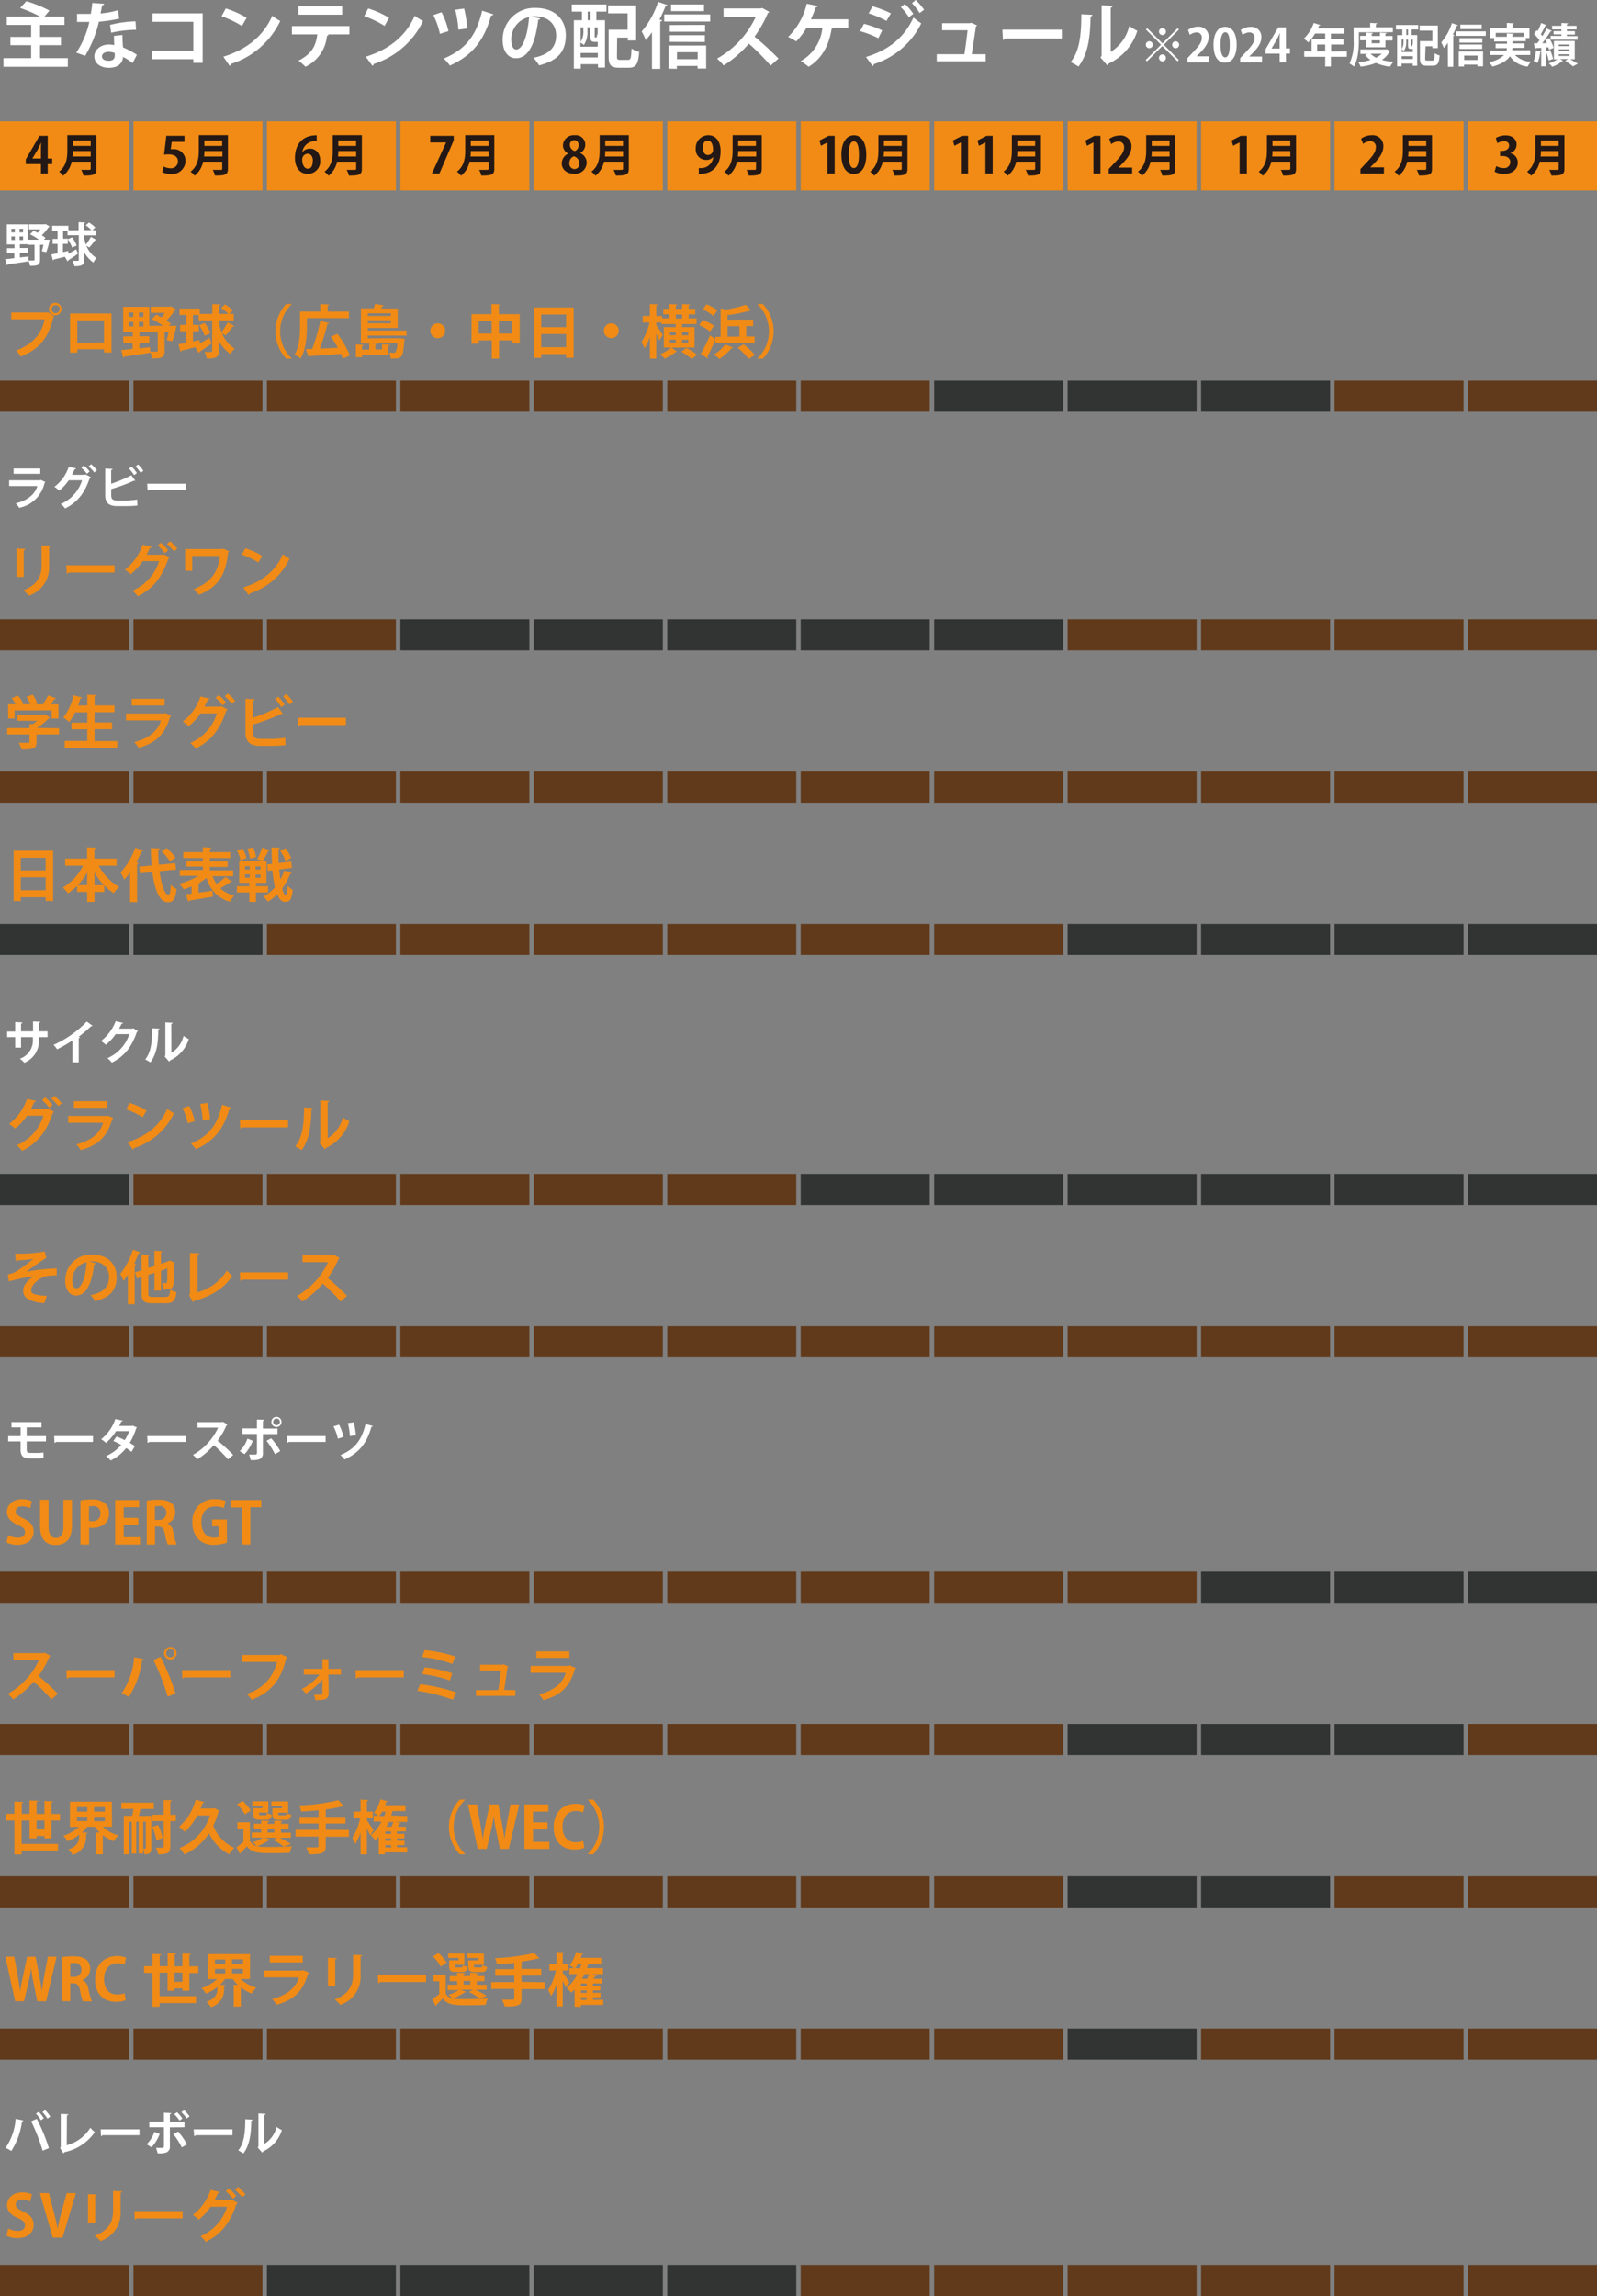<?xml version="1.0"?>
<svg xmlns="http://www.w3.org/2000/svg" viewBox="0 0 359 515.83"><rect x="0" y="0" width="359" height="515.83" fill="#808080" stroke="none"/><defs><style>.cls-1{fill:#f18b15;}.cls-2{fill:#613a1b;}.cls-3{fill:#323333;}.cls-4{fill:#fff;}.cls-5{fill:#231815;}</style></defs><g id="&#x30EC;&#x30A4;&#x30E4;&#x30FC;_2" data-name="&#x30EC;&#x30A4;&#x30E4;&#x30FC; 2"><g id="&#x30EC;&#x30A4;&#x30E4;&#x30FC;_1-2" data-name="&#x30EC;&#x30A4;&#x30E4;&#x30FC; 1"><rect class="cls-1" y="27.27" width="29" height="15.51"/><rect class="cls-1" x="30" y="27.27" width="29" height="15.51"/><rect class="cls-1" x="60" y="27.27" width="29" height="15.51"/><rect class="cls-1" x="90" y="27.27" width="29" height="15.51"/><rect class="cls-1" x="120" y="27.27" width="29" height="15.51"/><rect class="cls-1" x="150" y="27.27" width="29" height="15.51"/><rect class="cls-1" x="180" y="27.27" width="29" height="15.51"/><rect class="cls-1" x="210" y="27.27" width="29" height="15.51"/><rect class="cls-1" x="240" y="27.27" width="29" height="15.51"/><rect class="cls-1" x="270" y="27.27" width="29" height="15.51"/><rect class="cls-1" x="300" y="27.27" width="29" height="15.51"/><rect class="cls-1" x="330" y="27.27" width="29" height="15.51"/><rect class="cls-2" y="85.51" width="29" height="7"/><rect class="cls-2" x="30" y="85.51" width="29" height="7"/><rect class="cls-2" x="60" y="85.51" width="29" height="7"/><rect class="cls-2" x="90" y="85.51" width="29" height="7"/><rect class="cls-2" x="120" y="85.51" width="29" height="7"/><rect class="cls-2" x="150" y="85.51" width="29" height="7"/><rect class="cls-2" x="180" y="85.51" width="29" height="7"/><rect class="cls-3" x="210" y="85.51" width="29" height="7"/><rect class="cls-3" x="240" y="85.51" width="29" height="7"/><rect class="cls-3" x="270" y="85.51" width="29" height="7"/><rect class="cls-2" x="300" y="85.51" width="29" height="7"/><rect class="cls-2" x="330" y="85.51" width="29" height="7"/><path class="cls-1" d="M2.53,70.21h8.12l.12-.06,1.44,1a.88.88,0,0,1-.23.18c-1.16,4.86-3.37,7.21-7.34,8.77a9.23,9.23,0,0,0-1-1.36c3.52-1.31,5.72-3.58,6.39-7H2.53Zm10-2.17a1.41,1.41,0,0,1,0,2.81,1.41,1.41,0,1,1,0-2.81Zm.91,1.41a.91.91,0,1,0-.91.91A.91.91,0,0,0,13.4,69.45Z"/><path class="cls-1" d="M25.06,70.43V79.2H23.39v-.74h-6v.76H15.75V70.43Zm-1.68,6.5V72h-6v5Z"/><path class="cls-1" d="M38.83,73.2l.83,0a18.31,18.31,0,0,1-.95,3.49c-1.21-.25-1.24-.28-1.26-.28.14-.45.31-1.1.45-1.76H37v4.19c0,1.46-.59,1.68-2.81,1.68a5.27,5.27,0,0,0-.44-1.49v.22c-2.13.35-4.4.67-5.83.87a.25.25,0,0,1-.23.21l-.43-1.71c.69,0,1.57-.14,2.55-.24V77H27.72V75.58h2.11v-1H27.68V68.93h5.88V73.2h3.09a17,17,0,0,0-2.53-1.5l1-1c.37.17.76.37,1.15.59a7.9,7.9,0,0,0,.77-1H33.89V68.91h4.27l.28-.07,1.17.67a.38.38,0,0,1-.28.18A13.67,13.67,0,0,1,37.42,72a11.78,11.78,0,0,1,1,.73l-.46.5Zm-9.87-3v1h1v-1Zm0,2.15v1h1v-1Zm2.27-1.16h1v-1h-1Zm0,2.16h1v-1h-1ZM33.76,79c.37,0,.78,0,1.06,0,.59,0,.64,0,.64-.22V74.69h-1.9v-.15H31.34v1h2.23V77H31.34v1.27L33.73,78Z"/><path class="cls-1" d="M52.68,73.26a.34.34,0,0,1-.36.1,17.71,17.71,0,0,1-1.59,2l-.82-.51a7.33,7.33,0,0,0,2.88,3.51,3.32,3.32,0,0,0-1,1.18,8.84,8.84,0,0,1-2.59-2.91v2.16c0,1.33-.44,1.77-2.71,1.77A6.05,6.05,0,0,0,46,79.08l1,0c.64,0,.7,0,.7-.28V72H44.65V70.77H43.38V73h1.31v1.43H43.38v2.28l1.46-.31.08.78c.67-.38,1.43-.84,2.17-1.29l.48,1.28c-1,.7-2,1.43-2.76,1.87a.32.32,0,0,1-.13.3L43.91,78c-1.18.32-2.34.59-3.14.78a.24.24,0,0,1-.22.22l-.42-1.63L41.87,77V74.43H40.49V73h1.38V70.77H40.36V69.33H44.9v1.2h2.83V68.32l1.86.09c0,.13-.1.2-.35.26v1.86h2.08a9,9,0,0,0-1.59-1.34l.85-.81a8.45,8.45,0,0,1,1.75,1.37l-.79.78h1V72H49.24v.44a14.19,14.19,0,0,0,.54,2.16,13.42,13.42,0,0,0,1.4-2.18ZM46,72.55a10.06,10.06,0,0,1,1.29,2.28l-1.27.6a10.84,10.84,0,0,0-1.23-2.34Z"/><path class="cls-1" d="M65.55,68.37a8.45,8.45,0,0,0,0,12.14v.07H64.34a9,9,0,0,1,0-12.28h1.21Z"/><path class="cls-1" d="M69,71.47v1.81c0,2.1-.21,5.28-1.45,7.27a6,6,0,0,0-1.34-.87c1.13-1.85,1.23-4.54,1.23-6.4V70H72V68.32l2,.1c0,.13-.1.21-.35.26V70h4.78v1.49ZM75.84,75a22,22,0,0,1,2.83,4.85l-1.61.73c-.11-.32-.25-.69-.42-1.08-2.57.21-5.22.39-7,.5a.26.26,0,0,1-.25.2l-.65-1.76,1.45-.06A41.66,41.66,0,0,0,72,72.09l2,.49a.41.41,0,0,1-.4.22,42.27,42.27,0,0,1-1.72,5.53c1.28-.06,2.68-.12,4.06-.2a26.18,26.18,0,0,0-1.56-2.48Z"/><path class="cls-1" d="M91.38,75.4H82.67V76h7.1l.33,0,.87.14a1.87,1.87,0,0,1-.07.4c-.31,3.76-.54,4-2.45,4-.19,0-.39,0-.61,0a3.37,3.37,0,0,0-.38-1.34,8,8,0,0,0,1.05.06.45.45,0,0,0,.4-.14,4,4,0,0,0,.42-2H83.17l1.55.08c0,.1-.11.19-.34.22v1.09h1.49V77.35l1.78.11c0,.11-.1.2-.33.23v2H81.4v.55H80V77.38l1.74.1c0,.12-.12.18-.34.22v.86H83v-1.4H81.13V69.29H84a8.63,8.63,0,0,0,.29-1l2,.32c0,.1-.13.16-.32.16-.08.17-.18.36-.29.55h3.73v4.37H82.67v.58h8.71Zm-3.52-5H82.67V71h5.19Zm-5.19,2.21h5.19v-.65H82.67Z"/><path class="cls-1" d="M100.08,74.44a1.67,1.67,0,0,1-3.33,0,1.67,1.67,0,1,1,3.33,0Z"/><path class="cls-1" d="M112.16,70.58h4.67v6.55h-1.64v-.66h-3v4.09h-1.64V76.47h-2.91v.73H106V70.58h4.48V68.3l2,.12c0,.13-.1.21-.36.25Zm-4.55,4.35h2.91V72.11h-2.91Zm4.55,0h3V72.11h-3Z"/><path class="cls-1" d="M120.06,69.08h8.88v11.3h-1.68v-.84h-5.59v.85h-1.61Zm7.2,1.58h-5.59V73.5h5.59ZM121.67,78h5.59V75.05h-5.59Z"/><path class="cls-1" d="M139.08,74.44a1.67,1.67,0,0,1-3.33,0,1.67,1.67,0,1,1,3.33,0Z"/><path class="cls-1" d="M156.14,73.49v4.59h-6.91V73.49h2.67v-.68h-3.21v-.36h-1.16v.62c.35.46,1.28,1.88,1.47,2.2l-.79,1.21c-.15-.38-.41-1-.68-1.5v5.58h-1.44V75.7a10.85,10.85,0,0,1-1.2,2.55,7.58,7.58,0,0,0-.71-1.39A13.22,13.22,0,0,0,146,72.45h-1.52V71h1.61V68.3l1.78.11c0,.11-.1.19-.34.23V71h1.31v.52h1.63v-.91H149.1V69.38h1.37V68.32l1.78.1c0,.12-.1.19-.32.23v.73h1.41V68.32l1.8.1c0,.13-.11.19-.33.23v.73h1.47v1.24h-1.47v.91h1.78v1.28h-3.26v.68ZM152.22,79A.38.38,0,0,1,152,79a10.21,10.21,0,0,1-2.61,1.57,8.33,8.33,0,0,0-1-1,9.21,9.21,0,0,0,2.55-1.52Zm-1.63-4.4v.71h1.31v-.71Zm0,2.45h1.31v-.74h-1.31Zm1.34-6.39v.91h1.41v-.91Zm3.6,10A19.74,19.74,0,0,0,153.16,79l1.12-.83a18.84,18.84,0,0,1,2.43,1.51Zm-.81-5.33v-.71h-1.39v.71Zm0,1.74v-.74h-1.39V77Z"/><path class="cls-1" d="M158,71.88a10.57,10.57,0,0,1,2.49,1.31l-.88,1.29a10.05,10.05,0,0,0-2.43-1.43Zm2.82,5.2v-.79c-.57,1.35-1.22,2.76-1.77,3.76a.5.5,0,0,1,.11.28.37.37,0,0,1-.07.19l-1.58-1a37.17,37.17,0,0,0,2.1-4.2l1.21.92v-.56H162v-6.4l1.24.27a31.31,31.31,0,0,0,4.41-1.08l1.24,1.29c-.06.05-.15.05-.35.05a39,39,0,0,1-5,1v1h5.78v1.45h-1.56v2.34h1.88v1.45Zm-2-8.71a9.75,9.75,0,0,1,2.46,1.35L160.36,71A10,10,0,0,0,158,69.51Zm6,9.71a.26.26,0,0,1-.25.13h-.1a13.92,13.92,0,0,1-2.73,2.44,10.43,10.43,0,0,0-1.24-1A8.32,8.32,0,0,0,163,77.39Zm-1.28-4.79v2.34h2.68V73.29Zm4.75,7.34a15.32,15.32,0,0,0-2.44-2.5l1.32-.78a15.53,15.53,0,0,1,2.54,2.41Z"/><path class="cls-1" d="M170.28,80.51a8.43,8.43,0,0,0,0-12.14V68.3h1.21a9,9,0,0,1,0,12.28h-1.21Z"/><path class="cls-4" d="M10.49,53.85l.67,0a14.84,14.84,0,0,1-.76,2.8c-1-.2-1-.22-1-.22.12-.36.25-.89.37-1.42H9v3.38c0,1.17-.47,1.34-2.26,1.34a4,4,0,0,0-.36-1.2v.18c-1.71.28-3.53.54-4.68.7a.2.2,0,0,1-.19.17l-.34-1.37c.55,0,1.26-.12,2.05-.2V56.89H1.56V55.76h1.7v-.84H1.53V50.41H6.26v3.44H8.75a13.19,13.19,0,0,0-2-1.21l.79-.81c.3.14.62.29.93.47a7.73,7.73,0,0,0,.62-.77H6.52V50.4H10l.22-.06.94.54a.33.33,0,0,1-.22.15,11.69,11.69,0,0,1-1.54,1.83,6.94,6.94,0,0,1,.83.58l-.37.41ZM2.56,51.4v.8h.78v-.8Zm0,1.73v.8h.78v-.8Zm1.83-.93h.8v-.8h-.8Zm0,1.73h.8v-.8h-.8Zm2,4.6.86,0c.47,0,.51,0,.51-.18V55H6.26v-.12H4.47v.84h1.8v1.13H4.47v1l1.92-.21Z"/><path class="cls-4" d="M21.64,53.89a.28.28,0,0,1-.29.08,13.3,13.3,0,0,1-1.28,1.63l-.66-.4A5.87,5.87,0,0,0,21.72,58,2.83,2.83,0,0,0,21,59a7.13,7.13,0,0,1-2.08-2.34v1.73c0,1.07-.36,1.43-2.18,1.43a5.35,5.35,0,0,0-.42-1.22l.82,0c.51,0,.57,0,.57-.22V52.85H15.18v-1h-1v1.79h1.06v1.15H14.15v1.84l1.19-.25.06.63,1.74-1,.39,1c-.78.56-1.65,1.15-2.23,1.5a.23.23,0,0,1-.1.24l-.62-1.06c-.95.25-1.88.47-2.52.62a.19.19,0,0,1-.17.18l-.35-1.32,1.4-.27v-2.1H11.83V53.68h1.11V51.89H11.73V50.73h3.65v1h2.28V49.92l1.49.07c0,.11-.08.17-.28.21v1.5h1.67a6.92,6.92,0,0,0-1.27-1.08L20,50a7.11,7.11,0,0,1,1.41,1.1l-.64.63h.84v1.15H18.87v.35a10.76,10.76,0,0,0,.44,1.74,11.76,11.76,0,0,0,1.12-1.75Zm-5.41-.56a8,8,0,0,1,1,1.83l-1,.48a9.1,9.1,0,0,0-1-1.89Z"/><path class="cls-4" d="M10.22,108.31a.37.37,0,0,1-.2.16,7.28,7.28,0,0,1-5.7,5.61,5.35,5.35,0,0,0-.79-1c2.62-.62,4.36-2.06,4.86-3.89H2.06V107.9H9l.15-.1Zm-1.16-1.86h-6v-1.2h6Z"/><path class="cls-4" d="M20.41,107.19a.63.63,0,0,1-.23.2c-1.23,3.6-2.86,5.48-5.54,6.84a4.46,4.46,0,0,0-1-1,8.49,8.49,0,0,0,4.81-5.33h-3a10.13,10.13,0,0,1-2.15,2.32,6.67,6.67,0,0,0-1.07-.85,9.3,9.3,0,0,0,3.23-4.52l1.67.39a.38.38,0,0,1-.34.18c-.18.38-.42.9-.6,1.25h2.87l.2-.09Zm-1.59-2.62a8,8,0,0,1,1.32,1.35l-.59.52a7.92,7.92,0,0,0-1.29-1.37Zm1.66-.28a8.76,8.76,0,0,1,1.32,1.34l-.61.51a7.89,7.89,0,0,0-1.27-1.35Z"/><path class="cls-4" d="M28.54,112.44a21.08,21.08,0,0,0,2.31-.21c0,.43,0,.89.06,1.33a22,22,0,0,1-2.25.13H26.31c-1.83,0-2.66-.75-2.66-2.42v-6l1.66.07c0,.12-.09.22-.32.24v3.1a29.82,29.82,0,0,0,4.55-1.92l.88,1.24a.27.27,0,0,1-.16,0,.52.52,0,0,1-.18,0A35.18,35.18,0,0,1,25,109.87v1.41c0,.87.39,1.16,1.35,1.16Zm1.05-7.6a8.16,8.16,0,0,1,1.18,1.45l-.63.46A8.56,8.56,0,0,0,29,105.28Zm1.45-.5a8.38,8.38,0,0,1,1.19,1.42l-.61.47a11.9,11.9,0,0,0-1.15-1.44Z"/><path class="cls-4" d="M33.09,108.67h8.72V110H33.52a.46.46,0,0,1-.35.2Z"/><rect class="cls-2" y="139.12" width="29" height="7"/><rect class="cls-2" x="30" y="139.12" width="29" height="7"/><rect class="cls-2" x="60" y="139.12" width="29" height="7"/><rect class="cls-3" x="90" y="139.12" width="29" height="7"/><rect class="cls-3" x="120" y="139.12" width="29" height="7"/><rect class="cls-3" x="150" y="139.12" width="29" height="7"/><rect class="cls-3" x="180" y="139.12" width="29" height="7"/><rect class="cls-3" x="210" y="139.12" width="29" height="7"/><rect class="cls-2" x="240" y="139.12" width="29" height="7"/><rect class="cls-2" x="270" y="139.12" width="29" height="7"/><rect class="cls-2" x="300" y="139.12" width="29" height="7"/><rect class="cls-2" x="330" y="139.12" width="29" height="7"/><path class="cls-1" d="M3.71,129.62v-6.4l2,.1c0,.15-.13.24-.37.28v6Zm7.71-7c0,.13-.12.22-.38.26V127a6.69,6.69,0,0,1-4.56,6.83,7.2,7.2,0,0,0-1.25-1.21c3.45-1.32,4.12-3.48,4.12-5.63v-4.44Z"/><path class="cls-1" d="M14.91,127H25.76v1.64H15.45a.65.65,0,0,1-.44.25Z"/><path class="cls-1" d="M38.15,125.21a.72.72,0,0,1-.29.25c-1.52,4.47-3.55,6.81-6.89,8.5a5.49,5.49,0,0,0-1.21-1.26,10.61,10.61,0,0,0,6-6.63H32.07A13.1,13.1,0,0,1,29.39,129a8.44,8.44,0,0,0-1.33-1,11.72,11.72,0,0,0,4-5.63l2.07.48a.49.49,0,0,1-.42.24c-.22.46-.52,1.11-.75,1.54h3.57l.25-.1Zm-2-3.27a10.41,10.41,0,0,1,1.65,1.68l-.74.65a9.83,9.83,0,0,0-1.6-1.7Zm2.07-.35a10.77,10.77,0,0,1,1.64,1.68l-.76.63a9.68,9.68,0,0,0-1.57-1.68Z"/><path class="cls-1" d="M51.51,123.87a.45.45,0,0,1-.23.22c-.55,4.86-2,7.7-6.54,9.53a9.93,9.93,0,0,0-1.18-1.25c4.13-1.69,5.48-4,5.86-7.47H43.21v3.34h-1.6v-4.88H50l.18-.11Z"/><path class="cls-1" d="M55.13,123.18a16.51,16.51,0,0,1,3.81,1.72l-.86,1.48a18.61,18.61,0,0,0-3.72-1.78Zm-.44,8.8c4.38-1.35,7.39-3.9,8.9-7.47a9.81,9.81,0,0,0,1.52,1,15,15,0,0,1-9,7.84.48.48,0,0,1-.22.34Z"/><rect class="cls-2" y="173.34" width="29" height="7"/><rect class="cls-2" x="30" y="173.34" width="29" height="7"/><rect class="cls-2" x="60" y="173.34" width="29" height="7"/><rect class="cls-2" x="90" y="173.34" width="29" height="7"/><rect class="cls-2" x="120" y="173.34" width="29" height="7"/><rect class="cls-2" x="150" y="173.34" width="29" height="7"/><rect class="cls-2" x="180" y="173.34" width="29" height="7"/><rect class="cls-2" x="210" y="173.34" width="29" height="7"/><rect class="cls-2" x="240" y="173.34" width="29" height="7"/><rect class="cls-2" x="270" y="173.34" width="29" height="7"/><rect class="cls-2" x="300" y="173.34" width="29" height="7"/><rect class="cls-2" x="330" y="173.34" width="29" height="7"/><path class="cls-1" d="M13.28,163.61V165H8.22v1.7c0,1.43-.67,1.68-3.38,1.68a6.33,6.33,0,0,0-.62-1.51c.53,0,1.12,0,1.53,0,.81,0,.87,0,.87-.26V165h-5v-1.43h5v-.9l.77,0a7.74,7.74,0,0,0,1-.75H3.92v-1.36h5.9l.25-.08,1.18.71a.46.46,0,0,1-.28.18,14.15,14.15,0,0,1-2.64,2.16Zm-10-4v1.81H1.83v-3.2H3.54a8.41,8.41,0,0,0-.91-1.35L4,156.27a7.89,7.89,0,0,1,1.25,1.79l-.34.15h1.9a12.82,12.82,0,0,0-.85-1.64l1.38-.5a8.2,8.2,0,0,1,1.07,2l-.43.17H9.63a13.84,13.84,0,0,0,1.18-2c1.74.63,1.78.64,1.82.67a.41.41,0,0,1-.38.13,12.25,12.25,0,0,1-.85,1.19h1.74v3.2H11.6V159.6Z"/><path class="cls-1" d="M21.25,166.49h5.11V168H14.55v-1.54h5.07v-2.61H16.06v-1.5h3.56v-2.31H16.89a11.38,11.38,0,0,1-1.33,2.16,9.73,9.73,0,0,0-1.33-1,12.63,12.63,0,0,0,2.3-5l1.92.52a.33.33,0,0,1-.36.17c-.16.53-.34,1.07-.53,1.6h2.06v-2.42l2,.11c0,.13-.12.2-.35.26v2.05h4.47v1.52H21.25v2.31h3.94v1.5H21.25Z"/><path class="cls-1" d="M38.49,160.81a.43.43,0,0,1-.25.2c-1.17,4-3.16,5.87-7.08,7a7,7,0,0,0-1-1.3c3.26-.78,5.42-2.56,6-4.85H28.33V160.3h8.58l.19-.13ZM37,158.5H29.61V157H37Z"/><path class="cls-1" d="M51.15,159.42a.65.65,0,0,1-.29.25c-1.52,4.47-3.55,6.81-6.89,8.5a5.7,5.7,0,0,0-1.21-1.26,10.61,10.61,0,0,0,6-6.63H45.07a13.14,13.14,0,0,1-2.68,2.89,7.94,7.94,0,0,0-1.33-1.06,11.67,11.67,0,0,0,4-5.63l2.07.48a.47.47,0,0,1-.42.24c-.22.47-.52,1.12-.75,1.55h3.57l.25-.11Zm-2-3.26a10,10,0,0,1,1.65,1.67l-.74.65a9.83,9.83,0,0,0-1.6-1.7Zm2.07-.35a10.73,10.73,0,0,1,1.64,1.67l-.76.63a10.06,10.06,0,0,0-1.57-1.68Z"/><path class="cls-1" d="M61.26,166a27.23,27.23,0,0,0,2.88-.26c0,.53,0,1.1.06,1.65a26.92,26.92,0,0,1-2.79.17H58.48c-2.27,0-3.3-.94-3.3-3V157l2.07.09c0,.16-.12.28-.41.3v3.86a35.7,35.7,0,0,0,5.66-2.39l1.1,1.55a.42.42,0,0,1-.2,0,.91.91,0,0,1-.23,0,45.15,45.15,0,0,1-6.33,2.37v1.75c0,1.08.48,1.45,1.68,1.45Zm1.3-9.45A10,10,0,0,1,64,158.3l-.78.58A10.48,10.48,0,0,0,61.84,157Zm1.81-.63a10.61,10.61,0,0,1,1.48,1.77l-.76.58a15.57,15.57,0,0,0-1.43-1.79Z"/><path class="cls-1" d="M66.91,161.25H77.76v1.64H67.45a.65.65,0,0,1-.44.25Z"/><rect class="cls-3" y="207.55" width="29" height="7"/><rect class="cls-3" x="30" y="207.55" width="29" height="7"/><rect class="cls-2" x="60" y="207.55" width="29" height="7"/><rect class="cls-2" x="90" y="207.55" width="29" height="7"/><rect class="cls-2" x="120" y="207.55" width="29" height="7"/><rect class="cls-2" x="150" y="207.55" width="29" height="7"/><rect class="cls-2" x="180" y="207.55" width="29" height="7"/><rect class="cls-2" x="210" y="207.55" width="29" height="7"/><rect class="cls-3" x="240" y="207.55" width="29" height="7"/><rect class="cls-3" x="270" y="207.55" width="29" height="7"/><rect class="cls-3" x="300" y="207.55" width="29" height="7"/><rect class="cls-3" x="330" y="207.55" width="29" height="7"/><path class="cls-1" d="M3.06,191.12h8.88v11.3H10.26v-.84H4.67v.85H3.06Zm7.2,1.58H4.67v2.84h5.59ZM4.67,200h5.59v-2.91H4.67Z"/><path class="cls-1" d="M26.2,194.48h-4a11.71,11.71,0,0,0,4.59,4.76,7.15,7.15,0,0,0-1.21,1.41,10.6,10.6,0,0,1-2.14-1.75v1.49H21.24v2.23H19.59v-2.23H17.34V199a12.09,12.09,0,0,1-2.06,1.69,8.78,8.78,0,0,0-1.14-1.3,11.57,11.57,0,0,0,4.51-4.91h-4v-1.59h4.93v-2.53l2,.1c0,.13-.12.21-.36.26v2.17h5ZM19.59,196a15.37,15.37,0,0,1-2.07,2.86h2.07Zm1.65,2.86h2.09a14.62,14.62,0,0,1-2.09-2.89Z"/><path class="cls-1" d="M29.24,196a16.69,16.69,0,0,1-1.32,1.61,12.09,12.09,0,0,0-.82-1.6,15.92,15.92,0,0,0,3.29-5.56l1.82.62a.34.34,0,0,1-.38.16c-.35.83-.74,1.67-1.18,2.48l.52.14c0,.12-.13.21-.35.25v8.57H29.24Zm10.33-.64-3.71.36c.4,3,1.17,5.31,2,5.32.3,0,.47-.69.53-2.27a4.15,4.15,0,0,0,1.3.93c-.26,2.41-.78,3-2,3-1.89,0-2.95-3-3.44-6.78l-2.8.28-.14-1.5,2.78-.27c-.11-1.29-.17-2.61-.18-3.9l2.06.1c0,.16-.13.24-.39.28a27.12,27.12,0,0,0,.13,3.36l3.7-.36Zm-2.12-4.84a12,12,0,0,1,2,2.18l-1.26.8a12.06,12.06,0,0,0-1.89-2.25Z"/><path class="cls-1" d="M47.8,196.84a7.78,7.78,0,0,0,.87,1.73A17,17,0,0,0,50.73,197l1.43,1.11a.44.44,0,0,1-.4.08,23,23,0,0,1-2.25,1.36,6.93,6.93,0,0,0,3.15,1.66,6.07,6.07,0,0,0-1,1.39,7.62,7.62,0,0,1-5.24-5.38,11.89,11.89,0,0,1-1.75,1.18l.31,0c0,.12-.13.22-.35.25v1.9c1-.13,2.09-.29,3.13-.44l.08,1.32c-1.94.35-4,.69-5.29.9a.31.31,0,0,1-.22.22l-.6-1.64,1.34-.15v-1.62a13.88,13.88,0,0,1-1.79.65,7.93,7.93,0,0,0-1-1.27,15.38,15.38,0,0,0,4.31-1.76H40.42v-1.31H45.6v-.77H41.87V193.5H45.6v-.72H41.19v-1.33H45.6v-1.11l1.92.11c0,.14-.1.21-.35.26v.74h4.58v1.33H47.17v.72h4v1.26h-4v.77h5.24v1.31Z"/><path class="cls-1" d="M54.53,190.64a7.88,7.88,0,0,1,.88,2.15l-1.35.47a8.22,8.22,0,0,0-.81-2.21Zm5.73,9.85H57.54v2.13H56.05v-2.13h-2.8v-1.4h2.8v-.76H53.77v-4.88h6.14v4.88H57.54v.76h2.72Zm-5.18-5.87v.72h1.06v-.72Zm0,1.81v.73h1.06v-.73Zm1.84-6.06a10.26,10.26,0,0,1,.64,2.18l-1.37.37a10.92,10.92,0,0,0-.57-2.25Zm1.64,5v-.72H57.45v.72Zm0,1.82v-.73H57.45v.73ZM57.81,193a15.27,15.27,0,0,0,1.13-2.58l1.76.57a.39.39,0,0,1-.36.15A15.68,15.68,0,0,1,59,193.45Zm4.95,2.34q.12,1.2.27,2.25a11.52,11.52,0,0,0,.87-2l1.69.51c0,.11-.15.18-.35.17a13.59,13.59,0,0,1-1.81,3.34c.25.93.54,1.51.84,1.51s.36-.68.4-2.12a4,4,0,0,0,1.14.93c-.23,2.15-.66,2.69-1.7,2.69-.77,0-1.33-.58-1.78-1.71a10.16,10.16,0,0,1-2.11,1.66,7.87,7.87,0,0,0-1-1.16,9,9,0,0,0,2.58-2.09,28.9,28.9,0,0,1-.58-3.79l-1,.13-.17-1.46,1.11-.13c-.08-1.24-.1-2.48-.12-3.69l1.91.11c0,.13-.11.21-.36.24,0,1,0,2.1.06,3.16l2.81-.34.16,1.43Zm1.39-4.78a9.78,9.78,0,0,1,1.3,2.2l-1.25.69A10.73,10.73,0,0,0,63,191.15Z"/><path class="cls-4" d="M6,323.83v1.85c0,.45.16.73.8.73H8.56a8.85,8.85,0,0,0,1.22-.1l0,1.23a6.81,6.81,0,0,1-1.25.1H6.63c-1.51,0-2-.72-2-1.91v-1.9H1.84v-1.2h2.8v-1.95H2.57v-1.2H9.34v1.2H6v1.95h4.34v1.2Z"/><path class="cls-4" d="M12.17,322.62H20.9v1.32H12.61a.52.52,0,0,1-.36.2Z"/><path class="cls-4" d="M30.79,320.68a.37.37,0,0,1-.17.19,15.29,15.29,0,0,1-1.45,3.27c.37.22.85.53,1.15.74l-.76,1.29a13.94,13.94,0,0,0-1.19-.85,10,10,0,0,1-3.53,2.8,4.22,4.22,0,0,0-1-1,9.74,9.74,0,0,0,3.41-2.5,12.75,12.75,0,0,0-1.77-.89l.72-1a15,15,0,0,1,1.83.8,8.71,8.71,0,0,0,1-2H26.08a12,12,0,0,1-2.25,2.63,7.8,7.8,0,0,0-1.09-.83,9.53,9.53,0,0,0,3.18-4.53l1.68.37c0,.11-.15.18-.34.17-.11.28-.3.67-.46,1h2.79l.22-.06Z"/><path class="cls-4" d="M33.09,322.62h8.72v1.32H33.52a.49.49,0,0,1-.35.2Z"/><path class="cls-4" d="M51.12,320a.31.31,0,0,1-.19.18,16.9,16.9,0,0,1-2,3.46,40.45,40.45,0,0,1,3.49,3.22l-1.16,1a33.38,33.38,0,0,0-3.19-3.21,17.13,17.13,0,0,1-3.7,3.2,7,7,0,0,0-1-1,13.57,13.57,0,0,0,5.66-6.11H44.4v-1.25h5.47l.22-.08Z"/><path class="cls-4" d="M56.81,323.68a8.91,8.91,0,0,1-1.83,3L53.89,326a7.12,7.12,0,0,0,1.73-2.8Zm2.29-1.5v4.27a1.35,1.35,0,0,1-.69,1.33,4.34,4.34,0,0,1-2.07.22,8.4,8.4,0,0,0-.35-1.21c.46,0,1.19,0,1.4,0s.37-.12.37-.35v-4.29H54.47v-1.24h3.29v-2l1.64.07c0,.13-.1.22-.3.26v1.7h3.28v1.24Zm1.86.94A18.28,18.28,0,0,1,63,326l-1.19.69a16.52,16.52,0,0,0-1.9-3Zm1.2-4.81A1.14,1.14,0,1,1,61,319.44,1.14,1.14,0,0,1,62.16,318.31Zm.75,1.13a.75.75,0,1,0-.75.75A.75.75,0,0,0,62.91,319.44Z"/><path class="cls-4" d="M64.46,322.62h8.73v1.32H64.9a.52.52,0,0,1-.36.2Z"/><path class="cls-4" d="M76.22,320.07a11.37,11.37,0,0,1,1,2.74l-1.26.4a11.08,11.08,0,0,0-1-2.76Zm7.61.31a.3.3,0,0,1-.33.16c-1.08,3.78-2.8,5.84-6.06,7.35a6,6,0,0,0-.9-1c3.1-1.31,4.75-3.22,5.64-7Zm-4.3-.85a18.59,18.59,0,0,1,.47,2.91l-1.34.19a16.61,16.61,0,0,0-.46-2.92Z"/><rect class="cls-2" y="353.08" width="29" height="7"/><rect class="cls-2" x="30" y="353.08" width="29" height="7"/><rect class="cls-2" x="60" y="353.08" width="29" height="7"/><rect class="cls-2" x="90" y="353.08" width="29" height="7"/><rect class="cls-2" x="120" y="353.08" width="29" height="7"/><rect class="cls-2" x="150" y="353.08" width="29" height="7"/><rect class="cls-2" x="180" y="353.08" width="29" height="7"/><rect class="cls-2" x="210" y="353.08" width="29" height="7"/><rect class="cls-2" x="240" y="353.08" width="29" height="7"/><rect class="cls-3" x="270" y="353.08" width="29" height="7"/><rect class="cls-3" x="300" y="353.08" width="29" height="7"/><rect class="cls-3" x="330" y="353.08" width="29" height="7"/><path class="cls-1" d="M6.77,338.84A3.86,3.86,0,0,0,5,338.41c-1,0-1.47.55-1.47,1.11,0,.71.49,1,1.71,1.6,1.6.71,2.32,1.63,2.32,2.95,0,1.74-1.32,3-3.64,3a5.31,5.31,0,0,1-2.46-.56l.38-1.61a4.5,4.5,0,0,0,2.16.56c1.06,0,1.62-.51,1.62-1.25S5.13,343.08,4,342.6c-1.5-.65-2.44-1.59-2.44-2.89,0-1.64,1.29-2.9,3.45-2.9a4.76,4.76,0,0,1,2.14.46Z"/><path class="cls-1" d="M16.17,342.81c0,2.92-1.39,4.29-3.66,4.29S9,345.76,9,342.82v-5.88h1.92V343c0,1.75.67,2.52,1.66,2.52s1.67-.74,1.67-2.52v-6.05h1.93Z"/><path class="cls-1" d="M18.09,337.09a13.9,13.9,0,0,1,2.59-.21,4.28,4.28,0,0,1,2.84.79,2.9,2.9,0,0,1,1,2.24c0,2.74-2.29,3.35-3.79,3.35a3.65,3.65,0,0,1-.7-.05V347H18.09ZM20,341.7a3.2,3.2,0,0,0,.68.05,1.69,1.69,0,0,0,1.9-1.75,1.54,1.54,0,0,0-1.75-1.63,3.67,3.67,0,0,0-.83.08Z"/><path class="cls-1" d="M31.48,347H25.89V337h5.38v1.61H27.81V341h3.27v1.57H27.81v2.78h3.67Z"/><path class="cls-1" d="M37.63,342.23a2.49,2.49,0,0,1,1.33,2A19.41,19.41,0,0,0,39.7,347h-2a12.26,12.26,0,0,1-.62-2.36c-.26-1.29-.67-1.69-1.58-1.69h-.65V347H33v-9.86a15.34,15.34,0,0,1,2.58-.21c1.26,0,3.81.15,3.81,2.83a2.66,2.66,0,0,1-1.72,2.49Zm-2-.76a1.56,1.56,0,0,0,1.75-1.59,1.45,1.45,0,0,0-1.66-1.53,3.57,3.57,0,0,0-.89.07v3.05Z"/><path class="cls-1" d="M51,346.56a8.92,8.92,0,0,1-2.85.5,4.72,4.72,0,0,1-3.52-1.23A5.25,5.25,0,0,1,43.26,342a4.84,4.84,0,0,1,5.12-5.19,5.65,5.65,0,0,1,2.34.42l-.4,1.58a4.55,4.55,0,0,0-1.91-.36c-1.79,0-3.14,1.09-3.14,3.51s1.24,3.48,2.89,3.48a2.65,2.65,0,0,0,1-.14V342.9H47.7v-1.52H51Z"/><path class="cls-1" d="M58.74,338.62H56.27V347H54.35v-8.33H51.89V337h6.85Z"/><rect class="cls-2" y="387.29" width="29" height="7"/><rect class="cls-2" x="30" y="387.29" width="29" height="7"/><rect class="cls-2" x="60" y="387.29" width="29" height="7"/><rect class="cls-2" x="90" y="387.29" width="29" height="7"/><rect class="cls-2" x="120" y="387.29" width="29" height="7"/><rect class="cls-2" x="150" y="387.29" width="29" height="7"/><rect class="cls-2" x="180" y="387.29" width="29" height="7"/><rect class="cls-2" x="210" y="387.29" width="29" height="7"/><rect class="cls-3" x="240" y="387.29" width="29" height="7"/><rect class="cls-3" x="270" y="387.29" width="29" height="7"/><rect class="cls-3" x="300" y="387.29" width="29" height="7"/><rect class="cls-2" x="330" y="387.29" width="29" height="7"/><path class="cls-1" d="M11.33,372a.38.38,0,0,1-.23.22,21.53,21.53,0,0,1-2.43,4.31,52.44,52.44,0,0,1,4.34,4l-1.45,1.27a41.5,41.5,0,0,0-4-4,21.11,21.11,0,0,1-4.6,4,8.36,8.36,0,0,0-1.21-1.25,16.78,16.78,0,0,0,7-7.59H3v-1.56h6.8l.27-.09Z"/><path class="cls-1" d="M14.91,375.21H25.76v1.64H15.45a.65.65,0,0,1-.44.25Z"/><path class="cls-1" d="M32.31,372.74a.4.4,0,0,1-.37.25,20.1,20.1,0,0,1-3,8.27,9.05,9.05,0,0,0-1.6-.85,16.45,16.45,0,0,0,2.82-8.1Zm5.4,8.44a55.13,55.13,0,0,0-3.2-8.23l1.56-.73a49.77,49.77,0,0,1,3.38,8.2ZM38.29,370a1.41,1.41,0,1,1-1.41,1.42A1.4,1.4,0,0,1,38.29,370Zm.93,1.42a.93.93,0,1,0-.93.92A.93.93,0,0,0,39.22,371.42Z"/><path class="cls-1" d="M40.91,375.21H51.76v1.64H41.45a.65.65,0,0,1-.44.25Z"/><path class="cls-1" d="M64.6,372.31a.51.51,0,0,1-.26.22c-1.15,4.88-3.49,7.71-7.76,9.35a11.14,11.14,0,0,0-1.12-1.35,9.65,9.65,0,0,0,6.79-7.16H54.44v-1.56h8.42l.29-.2Z"/><path class="cls-1" d="M76.66,376.21H73.83l.06,4.16c0,1.39-.81,1.58-3,1.58a6.59,6.59,0,0,0-.32-1.21h1.51a.45.45,0,0,0,.4-.41l0-3a14.88,14.88,0,0,1-3.75,3.15,4.26,4.26,0,0,0-.91-1,12.23,12.23,0,0,0,4-3.28H68.3v-1.28h4.18l0-2.19,1.63.05c0,.12-.09.22-.29.25l0,1.89h2.84Z"/><path class="cls-1" d="M79.91,375.21H90.76v1.64H80.45a.65.65,0,0,1-.44.25Z"/><path class="cls-1" d="M94.46,378.38a40.29,40.29,0,0,1,8.08,1.82l-.73,1.67a37.75,37.75,0,0,0-8-2Zm1-7.67a32.51,32.51,0,0,1,6.91,1.45l-.69,1.65a29.58,29.58,0,0,0-6.79-1.55Zm0,3.87a29.85,29.85,0,0,1,6.21,1.33l-.54,1.64a27.28,27.28,0,0,0-6.22-1.44Z"/><path class="cls-1" d="M115.85,379.7V381H107V379.7h5c.2-1.19.46-3.2.59-4.37h-4.66V374H113l.24-.08,1.06.47a.41.41,0,0,1-.21.2c-.17,1.23-.56,3.82-.76,5.07Z"/><path class="cls-1" d="M129.49,374.77a.39.39,0,0,1-.25.19c-1.17,4-3.16,5.88-7.08,7a6.68,6.68,0,0,0-1-1.3c3.26-.78,5.42-2.57,6-4.85h-7.88v-1.54h8.58l.19-.13ZM128,372.46h-7.43V371H128Z"/><rect class="cls-2" y="421.51" width="29" height="7"/><rect class="cls-2" x="30" y="421.51" width="29" height="7"/><rect class="cls-2" x="60" y="421.51" width="29" height="7"/><rect class="cls-2" x="90" y="421.51" width="29" height="7"/><rect class="cls-2" x="120" y="421.51" width="29" height="7"/><rect class="cls-2" x="150" y="421.51" width="29" height="7"/><rect class="cls-2" x="180" y="421.51" width="29" height="7"/><rect class="cls-2" x="210" y="421.51" width="29" height="7"/><rect class="cls-3" x="240" y="421.51" width="29" height="7"/><rect class="cls-3" x="270" y="421.51" width="29" height="7"/><rect class="cls-2" x="300" y="421.51" width="29" height="7"/><rect class="cls-2" x="330" y="421.51" width="29" height="7"/><path class="cls-1" d="M11.55,413H10v-.52H8.22V413H6.64V409H4.86v5.26h8.19v1.51H4.86v.84H3.24V409H1.37v-1.51H3.24v-2.75l2,.1c0,.13-.11.21-.35.25v2.4H6.64v-3l1.92.1c0,.15-.1.21-.34.26v2.68H10v-2.91l1.92.1c0,.15-.11.21-.35.26v2.55H13.5V409H11.55Zm-3.33-2H10V409H8.22Z"/><path class="cls-1" d="M25.18,410.39h-2.1a8.33,8.33,0,0,0,3.51,1.93,6.65,6.65,0,0,0-1,1.32,8.48,8.48,0,0,1-2.48-1.37v4.32H21.52v-4.92l.93.06a9.06,9.06,0,0,1-1.15-1.34H19.6a10.81,10.81,0,0,1-1.16,1.3l1.25.06c0,.13-.1.21-.34.25v.6a4.09,4.09,0,0,1-3,4.12,5,5,0,0,0-1-1.2c2.45-.89,2.45-2.23,2.45-3.33a10.12,10.12,0,0,1-2.57,1.47,6.66,6.66,0,0,0-1-1.24,9.13,9.13,0,0,0,3.5-2h-2v-5.65h9.4ZM17.3,406v1h2.32v-1Zm0,2.13v1h2.32v-1ZM23.59,407v-1H21.15v1Zm0,2.16v-1H21.15v1Z"/><path class="cls-1" d="M34,407.94v7.28c0,.85-.15,1.36-1.5,1.36a4.63,4.63,0,0,0-.31-1.23v1.07h-1v-7.14h-.57v7.14h-1v-7.14H29v7.31H27.83v-8.65H29.7c.12-.48.21-1,.29-1.56H27.28V405h7.29v1.41h-3c-.11.51-.24,1.07-.39,1.56Zm-1.81,1.34v6.05h.48c.08,0,.1,0,.1-.16v-5.9Zm7.34-1.58v1.44H38.29v5.71c0,1.32-.43,1.74-2.73,1.74a5.23,5.23,0,0,0-.52-1.48h1.47c.21,0,.29-.07.29-.27v-5.71H34.22V407.7H36.8v-3.31l1.84.08c0,.13-.1.22-.35.27v3Zm-4,2.32a9.68,9.68,0,0,1,1,2.91l-1.38.5a11.09,11.09,0,0,0-.94-3Z"/><path class="cls-1" d="M48.2,406.21l1.12.59a.54.54,0,0,1-.22.23,16.93,16.93,0,0,1-1.16,3.12,9,9,0,0,0,4.72,5,7,7,0,0,0-1.16,1.43A10.22,10.22,0,0,1,47,411.86a13.16,13.16,0,0,1-5.56,4.77,5.89,5.89,0,0,0-1.08-1.45,11.57,11.57,0,0,0,6.83-7.32H44.34a12.85,12.85,0,0,1-2.81,3.68,8.74,8.74,0,0,0-1.29-1.11A12.47,12.47,0,0,0,44,404.32l1.95.54a.32.32,0,0,1-.38.17q-.21.64-.48,1.26h2.83Z"/><path class="cls-1" d="M59.53,412.83l1.24.48a.33.33,0,0,1-.33.12,11.72,11.72,0,0,1-2.6,1.35,5.8,5.8,0,0,0,1.16.16c.53,0,1.25,0,2,0,1.56,0,3.4-.06,4.63-.16a7.13,7.13,0,0,0-.47,1.46c-1,.05-2.42.09-3.74.09-3.15,0-4.72,0-5.9-1.52-.5.52-1,1-1.45,1.41a.24.24,0,0,1-.17.26L53.18,415a17.43,17.43,0,0,0,1.54-1.22v-2.9H53.37V409.4h2.81v4.21a2.48,2.48,0,0,0,1.61,1.16,7.6,7.6,0,0,0-1-.87,8.57,8.57,0,0,0,2.3-1.07H56.6v-1.14h2.13v-.82H57.08v-1.15h1.65V409l1.79.1c0,.12-.1.2-.34.22v.44h1.5V409l1.82.1c0,.12-.1.2-.34.23v.43h1.72v1.15H63.16v.82h2.22v1.14H62.86a24.45,24.45,0,0,1,2.54,1.39l-1.61.59a13.42,13.42,0,0,0-2.38-1.47l.89-.51Zm-5-8.24a9.63,9.63,0,0,1,1.84,2.16l-1.32.88a9.33,9.33,0,0,0-1.76-2.26ZM59,406.24v-.55h-2.3v-1h3.61v2.53H58.23c0,.52,0,.59.41.59h1c.26,0,.33-.08.37-.51a3.84,3.84,0,0,0,1.08.4c-.13.89-.47,1.13-1.29,1.13H58.44c-1.17,0-1.49-.28-1.49-1.34v-1.27Zm1.15,4.63v.82h1.5v-.82Zm3.25-4.63v-.53H61v-1h3.78v2.53H62.52c0,.52,0,.59.43.59H64c.26,0,.33-.08.37-.52a3.79,3.79,0,0,0,1.09.39c-.14.91-.47,1.15-1.3,1.15H62.76c-1.2,0-1.51-.28-1.51-1.35v-1.26Z"/><path class="cls-1" d="M78.44,411.12v1.53H73.22v2.08c0,1.52-.59,1.87-3.77,1.85a6.91,6.91,0,0,0-.63-1.55c.62,0,1.28,0,1.76,0,.93,0,1,0,1-.37v-2.05H66.44v-1.53H71.6v-1.41H67.33v-1.49H71.6v-1.49c-1.3.13-2.65.24-3.91.29a5.52,5.52,0,0,0-.4-1.37,44,44,0,0,0,8.78-1.17l1.21,1.34c-.07.06-.09.06-.39.06a32.46,32.46,0,0,1-3.45.65.66.66,0,0,1-.22.06v1.63h4.44v1.49H73.22v1.41Z"/><path class="cls-1" d="M82.48,409c.35.46,1.3,1.84,1.52,2.18l-.81,1.12a14.5,14.5,0,0,0-.71-1.47v5.77H81.06v-4.94a10.8,10.8,0,0,1-1.19,2.61,8.36,8.36,0,0,0-.69-1.37,13.25,13.25,0,0,0,1.77-4.4H79.48V407h1.58V404.3l1.76.11c0,.11-.11.19-.34.23V407h1.31v1.44H82.48Zm9.06-1v1.32H89l1.11.28c0,.1-.14.15-.33.15a5.79,5.79,0,0,1-.39.64h1.84v1.05h-2v.55H90.9v1H89.25v.54h1.68v1H89.25V415h2.28v1.16h-5v.42H85.14v-3.92a7.06,7.06,0,0,1-.79.76,10.1,10.1,0,0,0-1-1.12,8.94,8.94,0,0,0,2.4-3.07H84v-1.32h1.06a11.22,11.22,0,0,0-1-.67,8.11,8.11,0,0,0,1.44-3l1.63.45a.3.3,0,0,1-.31.15l-.26.72h4.6v1.32H88.25c-.1.35-.22.7-.34,1Zm-5.62-1a6.18,6.18,0,0,1-.66,1h1.11c.13-.34.24-.69.36-1Zm2,5v-.55h-1.3v.55Zm0,1.55v-.54h-1.3v.54Zm0,1.55v-.57h-1.3V415Zm-.5-5.77a12,12,0,0,1-.55,1.07h1.12a11.39,11.39,0,0,0,.43-1.07Z"/><path class="cls-1" d="M104.55,404.37a8.45,8.45,0,0,0,0,12.14v.07h-1.21a9,9,0,0,1,0-12.28h1.21Z"/><path class="cls-1" d="M116.73,405.38l-2.36,10h-2l-.86-4.24c-.22-1-.38-2.05-.51-3.18h0c-.17,1.13-.35,2.13-.6,3.18l-1,4.24h-2l-2.2-10h2l.77,4.32c.2,1.19.4,2.43.54,3.5h0c.14-1.12.39-2.28.65-3.53l.91-4.29H112l.84,4.34c.23,1.17.42,2.28.55,3.45h0c.16-1.18.35-2.32.56-3.51l.82-4.28Z"/><path class="cls-1" d="M123.48,415.38h-5.59v-10h5.38V407h-3.45v2.42h3.26V411h-3.26v2.79h3.66Z"/><path class="cls-1" d="M131.35,415.13a5.69,5.69,0,0,1-2.21.38c-3,0-4.67-2-4.67-5,0-3.49,2.25-5.26,4.9-5.26a4.64,4.64,0,0,1,2.07.38l-.38,1.56a3.91,3.91,0,0,0-1.6-.33c-1.65,0-3,1.13-3,3.55,0,2.26,1.16,3.47,3,3.47a4.43,4.43,0,0,0,1.62-.29Z"/><path class="cls-1" d="M132.14,416.51a8.45,8.45,0,0,0,0-12.14v-.07h1.21a9,9,0,0,1,0,12.28h-1.21Z"/><rect class="cls-2" y="455.72" width="29" height="7"/><rect class="cls-2" x="30" y="455.72" width="29" height="7"/><rect class="cls-2" x="60" y="455.72" width="29" height="7"/><rect class="cls-2" x="90" y="455.72" width="29" height="7"/><rect class="cls-2" x="120" y="455.72" width="29" height="7"/><rect class="cls-2" x="150" y="455.72" width="29" height="7"/><rect class="cls-2" x="180" y="455.72" width="29" height="7"/><rect class="cls-2" x="210" y="455.72" width="29" height="7"/><rect class="cls-3" x="240" y="455.72" width="29" height="7"/><rect class="cls-2" x="270" y="455.72" width="29" height="7"/><rect class="cls-2" x="300" y="455.72" width="29" height="7"/><rect class="cls-2" x="330" y="455.72" width="29" height="7"/><path class="cls-1" d="M12.73,439.59l-2.36,10h-2l-.86-4.24c-.22-1-.38-2.05-.51-3.18h0c-.17,1.13-.35,2.13-.6,3.18l-1,4.24h-2l-2.2-10h2L4,443.91c.2,1.2.4,2.43.54,3.5h0c.14-1.12.39-2.28.65-3.53l.91-4.29H8l.84,4.35c.23,1.17.42,2.27.55,3.44h0c.16-1.18.35-2.31.56-3.51l.82-4.28Z"/><path class="cls-1" d="M18.56,444.87a2.46,2.46,0,0,1,1.32,2,21,21,0,0,0,.75,2.75h-2a12.49,12.49,0,0,1-.62-2.36c-.26-1.29-.67-1.69-1.58-1.69H15.8v4H13.89v-9.87a16.5,16.5,0,0,1,2.58-.2c1.26,0,3.8.15,3.8,2.83a2.64,2.64,0,0,1-1.71,2.48Zm-2-.76a1.56,1.56,0,0,0,1.75-1.59A1.45,1.45,0,0,0,16.69,441a3.57,3.57,0,0,0-.89.07v3.05Z"/><path class="cls-1" d="M28.26,449.34a5.5,5.5,0,0,1-2.21.38c-3,0-4.67-2-4.67-5,0-3.5,2.25-5.27,4.9-5.27a4.64,4.64,0,0,1,2.07.38L28,441.39a3.91,3.91,0,0,0-1.6-.33c-1.65,0-3,1.13-3,3.55,0,2.27,1.16,3.47,3,3.47A4.44,4.44,0,0,0,28,447.8Z"/><path class="cls-1" d="M42.57,447.23H41v-.52H39.24v.53H37.66v-4.06H35.87v5.27h8.19V450H35.87v.83H34.26v-7.61H32.39v-1.51h1.87v-2.75l2,.1c0,.13-.11.21-.36.25v2.4h1.79v-3l1.92.11c0,.14-.1.2-.34.26v2.67H41v-2.91l1.92.11c0,.14-.12.2-.35.26v2.54h2v1.51h-2Zm-3.33-2H41v-2.07H39.24Z"/><path class="cls-1" d="M56.19,444.6H54.1a8.39,8.39,0,0,0,3.51,1.94,6.25,6.25,0,0,0-1,1.31,8.36,8.36,0,0,1-2.48-1.37v4.32H52.54v-4.91l.92.05a8.43,8.43,0,0,1-1.14-1.34h-1.7a10.09,10.09,0,0,1-1.16,1.3l1.25.06c0,.13-.11.21-.34.25v.6a4.08,4.08,0,0,1-2.95,4.12,5.51,5.51,0,0,0-1-1.2c2.46-.89,2.46-2.23,2.46-3.32a10.43,10.43,0,0,1-2.57,1.47,7.15,7.15,0,0,0-1-1.25,9.2,9.2,0,0,0,3.5-2h-2V439h9.4Zm-7.87-4.38v1h2.32v-1Zm0,2.13v1h2.32v-1Zm6.29-1.17v-1H52.16v1Zm0,2.16v-1H52.16v1Z"/><path class="cls-1" d="M69.51,443.2a.46.46,0,0,1-.25.19c-1.17,4-3.16,5.88-7.09,7a6.82,6.82,0,0,0-1-1.3c3.26-.78,5.42-2.56,6-4.85H59.35v-1.53h8.58l.18-.13Zm-1.45-2.32H60.63v-1.49h7.43Z"/><path class="cls-1" d="M73.73,446.21v-6.39l2,.1c0,.14-.13.23-.38.27v6Zm7.71-6.95c0,.13-.12.22-.38.26v4.07a6.68,6.68,0,0,1-4.56,6.82,7.59,7.59,0,0,0-1.25-1.21c3.45-1.31,4.12-3.47,4.12-5.63v-4.43Z"/><path class="cls-1" d="M84.92,443.64H95.78v1.64H85.47a.61.61,0,0,1-.44.24Z"/><path class="cls-1" d="M103.55,447l1.24.48a.33.33,0,0,1-.33.12,11.72,11.72,0,0,1-2.6,1.35,5.08,5.08,0,0,0,1.16.16c.53,0,1.25,0,2,0,1.56,0,3.39-.05,4.63-.16a7.13,7.13,0,0,0-.47,1.46c-1,.05-2.42.09-3.74.09-3.15,0-4.72,0-5.91-1.52-.49.52-1,1-1.44,1.42a.25.25,0,0,1-.17.26l-.76-1.56A17.62,17.62,0,0,0,98.74,448v-2.9H97.39v-1.44h2.81v4.21a2.44,2.44,0,0,0,1.61,1.16,8.41,8.41,0,0,0-1-.87,8.57,8.57,0,0,0,2.3-1.07h-2.49V445.9h2.14v-.82H101.1v-1.14h1.65v-.77l1.79.1c0,.12-.1.2-.34.22v.45h1.5v-.77l1.82.1c0,.12-.11.2-.34.24v.43h1.72v1.14h-1.72v.82h2.22V447h-2.52a26.49,26.49,0,0,1,2.54,1.39l-1.62.59a13.06,13.06,0,0,0-2.38-1.47l.9-.51Zm-5-8.24a9.92,9.92,0,0,1,1.85,2.16l-1.33.88a9.27,9.27,0,0,0-1.75-2.26Zm4.52,1.65v-.54h-2.31v-1h3.62v2.53h-2.11c0,.52,0,.59.41.59h1c.26,0,.33-.08.37-.51a3.46,3.46,0,0,0,1.08.4c-.13.89-.47,1.14-1.29,1.14h-1.38c-1.17,0-1.49-.29-1.49-1.34v-1.28Zm1.15,4.63v.82h1.5v-.82Zm3.25-4.63v-.53H105v-1h3.78v2.53h-2.24c0,.52,0,.59.43.59h1.08c.26,0,.33-.08.36-.52a3.67,3.67,0,0,0,1.1.39c-.15.91-.47,1.16-1.3,1.16h-1.43c-1.2,0-1.51-.29-1.51-1.36v-1.26Z"/><path class="cls-1" d="M122.45,445.33v1.53h-5.21v2.08c0,1.52-.6,1.87-3.77,1.85a6.86,6.86,0,0,0-.64-1.55c.63,0,1.29,0,1.77,0,.93,0,1,0,1-.36v-2.06h-5.16v-1.53h5.16v-1.41h-4.27v-1.49h4.27V441c-1.3.13-2.66.23-3.92.28a5.3,5.3,0,0,0-.39-1.36,45.51,45.51,0,0,0,8.78-1.17L121.3,440c-.07,0-.09,0-.39,0a30.12,30.12,0,0,1-3.45.65.66.66,0,0,1-.22.06v1.63h4.43v1.49h-4.43v1.41Z"/><path class="cls-1" d="M126.5,443.17c.35.47,1.3,1.85,1.52,2.18l-.81,1.12c-.15-.38-.43-.93-.71-1.47v5.77h-1.42v-4.94a10.51,10.51,0,0,1-1.2,2.62,7.38,7.38,0,0,0-.68-1.38,13,13,0,0,0,1.76-4.39h-1.47v-1.45h1.59v-2.71l1.76.1c0,.12-.11.19-.34.23v2.38h1.31v1.45H126.5Zm9.06-1v1.33h-2.5l1.11.27q-.06.15-.33.15a5.79,5.79,0,0,1-.39.64h1.84v1.05h-2v.55h1.65v1h-1.65v.54H135v1h-1.68v.57h2.28v1.15h-5v.42h-1.43v-3.91a8,8,0,0,1-.79.75,10.07,10.07,0,0,0-1-1.12,8.89,8.89,0,0,0,2.41-3.06H128v-1.33h1.05a9.23,9.23,0,0,0-1-.66,8.24,8.24,0,0,0,1.44-3l1.63.46a.3.3,0,0,1-.32.14c-.07.23-.17.48-.26.73h4.61v1.31h-2.89c-.1.35-.22.7-.34,1Zm-5.62-1a7.77,7.77,0,0,1-.66,1h1.1c.13-.34.25-.69.37-1Zm1.95,5v-.55h-1.3v.55Zm0,1.55v-.54h-1.3v.54Zm0,1.56v-.57h-1.3v.57Zm-.5-5.77c-.17.36-.36.72-.55,1.06H132c.17-.35.31-.74.43-1.06Z"/><path class="cls-4" d="M10.69,233H8.76v.46a5.34,5.34,0,0,1-3.29,5.3,6.43,6.43,0,0,0-1-.91,4.34,4.34,0,0,0,2.92-4.38V233H4.73v2.36H3.41V233H1.61v-1.26h1.8V229.6l1.63.11a.33.33,0,0,1-.31.26v1.72h2.7v-2.22l1.64.09c0,.12-.12.21-.31.24v1.89h1.93Z"/><path class="cls-4" d="M20.81,230.44a.35.35,0,0,1-.33.11,29.21,29.21,0,0,1-2.82,2.38L18,233c0,.1-.12.18-.3.2v5.46H16.3v-4.92a31.3,31.3,0,0,1-3.47,2,5.13,5.13,0,0,0-.8-1,23.67,23.67,0,0,0,7.47-5.24Z"/><path class="cls-4" d="M31,231.63a.64.64,0,0,1-.23.2c-1.18,3.42-2.81,5.48-5.63,6.9a4.94,4.94,0,0,0-1-1,8.84,8.84,0,0,0,4.93-5.4H26a11,11,0,0,1-2.22,2.39,6.88,6.88,0,0,0-1.08-.85A10.25,10.25,0,0,0,26,229.42l1.67.39a.34.34,0,0,1-.35.19c-.17.38-.38.74-.55,1.09h3l.18-.1Z"/><path class="cls-4" d="M35.84,231.09a.27.27,0,0,1-.27.23c0,3-.33,5.42-1.76,7.35-.31-.19-.81-.49-1.17-.67,1.39-1.62,1.57-4.34,1.57-7Zm2.69,5.43a6.06,6.06,0,0,0,2.73-3.8,7.92,7.92,0,0,0,1.18.72,7.85,7.85,0,0,1-4.19,4.79.86.86,0,0,1-.24.26l-1-1.15.16-.22v-7.43l1.63.08a.3.3,0,0,1-.29.25Z"/><rect class="cls-3" y="263.72" width="29" height="7"/><rect class="cls-2" x="30" y="263.72" width="29" height="7"/><rect class="cls-2" x="60" y="263.72" width="29" height="7"/><rect class="cls-2" x="90" y="263.72" width="29" height="7"/><rect class="cls-2" x="120" y="263.72" width="29" height="7"/><rect class="cls-2" x="150" y="263.72" width="29" height="7"/><rect class="cls-3" x="180" y="263.72" width="29" height="7"/><rect class="cls-3" x="210" y="263.72" width="29" height="7"/><rect class="cls-3" x="240" y="263.72" width="29" height="7"/><rect class="cls-3" x="270" y="263.72" width="29" height="7"/><rect class="cls-3" x="300" y="263.72" width="29" height="7"/><rect class="cls-3" x="330" y="263.72" width="29" height="7"/><path class="cls-1" d="M12.15,249.8a.59.59,0,0,1-.29.25c-1.52,4.47-3.55,6.81-6.89,8.5a5.92,5.92,0,0,0-1.21-1.26,10.56,10.56,0,0,0,6-6.63H6.07a13.14,13.14,0,0,1-2.68,2.89,7.9,7.9,0,0,0-1.33-1.05,11.72,11.72,0,0,0,4-5.63l2.07.48a.46.46,0,0,1-.42.23c-.22.47-.52,1.12-.75,1.55h3.57l.25-.11Zm-2-3.26a9.66,9.66,0,0,1,1.65,1.68l-.74.65a9.48,9.48,0,0,0-1.6-1.7Zm2.07-.35a10.77,10.77,0,0,1,1.64,1.68l-.76.62a10.46,10.46,0,0,0-1.57-1.68Z"/><path class="cls-1" d="M25.49,251.19a.43.43,0,0,1-.25.2c-1.17,4-3.16,5.88-7.08,7a7.34,7.34,0,0,0-1-1.3c3.26-.78,5.42-2.56,6-4.85H15.33v-1.53h8.58l.19-.13ZM24,248.88H16.61v-1.49H24Z"/><path class="cls-1" d="M29.13,247.78a16.93,16.93,0,0,1,3.81,1.71L32.08,251a19.77,19.77,0,0,0-3.72-1.78Zm-.44,8.8c4.38-1.35,7.39-3.9,8.9-7.48a9.81,9.81,0,0,0,1.52,1,15,15,0,0,1-9,7.84.44.44,0,0,1-.22.34Z"/><path class="cls-1" d="M42.53,248.47a14,14,0,0,1,1.25,3.4l-1.56.49a14.2,14.2,0,0,0-1.2-3.43Zm9.46.38a.39.39,0,0,1-.41.2c-1.34,4.69-3.49,7.27-7.54,9.14a6.94,6.94,0,0,0-1.12-1.27c3.86-1.63,5.92-4,7-8.74Zm-5.35-1.06a22.71,22.71,0,0,1,.58,3.63l-1.66.23A21.91,21.91,0,0,0,45,248Z"/><path class="cls-1" d="M53.91,251.64H64.76v1.63H54.45a.58.58,0,0,1-.44.25Z"/><path class="cls-1" d="M70.34,248.93a.35.35,0,0,1-.34.29c-.07,3.73-.42,6.75-2.2,9.15-.38-.25-1-.61-1.45-.84,1.73-2,2-5.4,2-8.73Zm3.34,6.76A7.52,7.52,0,0,0,77.07,251a9.65,9.65,0,0,0,1.47.9,9.73,9.73,0,0,1-5.21,5.95,1.07,1.07,0,0,1-.3.33l-1.22-1.43.2-.28v-9.24l2,.1c0,.15-.11.28-.36.32Z"/><rect class="cls-2" y="297.93" width="29" height="7"/><rect class="cls-2" x="30" y="297.93" width="29" height="7"/><rect class="cls-2" x="60" y="297.93" width="29" height="7"/><rect class="cls-2" x="90" y="297.93" width="29" height="7"/><rect class="cls-2" x="120" y="297.93" width="29" height="7"/><rect class="cls-2" x="150" y="297.93" width="29" height="7"/><rect class="cls-2" x="180" y="297.93" width="29" height="7"/><rect class="cls-2" x="210" y="297.93" width="29" height="7"/><rect class="cls-2" x="240" y="297.93" width="29" height="7"/><rect class="cls-2" x="270" y="297.93" width="29" height="7"/><rect class="cls-2" x="300" y="297.93" width="29" height="7"/><rect class="cls-2" x="330" y="297.93" width="29" height="7"/><path class="cls-1" d="M3.4,281.65l1.66,0a32.14,32.14,0,0,0,5-.49l.37,1.48a1.34,1.34,0,0,0-.5.26c-1.15.73-2.79,1.93-4.07,2.82a44.14,44.14,0,0,1,6.89-.76v1.58a10,10,0,0,0-2.69.24C9,287.1,7,288.55,7,289.83a.89.89,0,0,0,.63.88,10.51,10.51,0,0,0,2.88.4L10,292.73a8.15,8.15,0,0,1-3.84-.94,2.26,2.26,0,0,1-.95-1.85c0-1.15.94-2.26,2.36-3.23A46.74,46.74,0,0,0,2,287.88l-.23-1.58a5.29,5.29,0,0,0,1.74-.59,31.72,31.72,0,0,0,3.93-2.86c-.9.14-2.95.3-3.42.3a.76.76,0,0,1-.47.19Z"/><path class="cls-1" d="M21.56,283.82a.43.43,0,0,1-.39.22c-.53,4.45-1.83,7-4.07,7-1.41,0-2.44-1.19-2.44-3.4a5.78,5.78,0,0,1,6-5.78c3.67,0,5.56,2.19,5.56,5,0,3.05-1.57,4.64-4.85,5.47a9.22,9.22,0,0,0-1-1.38c3-.58,4.15-2,4.15-4.06s-1.46-3.51-3.85-3.51a4.77,4.77,0,0,0-.66,0Zm-2.07-.26a4.14,4.14,0,0,0-3.23,4c0,1.09.32,1.86.89,1.86C18.43,289.45,19.27,286.6,19.49,283.56Z"/><path class="cls-1" d="M31.54,281.36c-.05.11-.16.17-.36.15-.3.79-.64,1.6-1,2.38l.44.14c0,.1-.13.19-.34.22V293H28.75v-6.62a14.37,14.37,0,0,1-1,1.39,13.85,13.85,0,0,0-.71-1.59,16.49,16.49,0,0,0,2.83-5.43Zm1.8,9.07c0,.82.12.93,1,.93H37.2c.78,0,.94-.3,1.07-1.66a4.81,4.81,0,0,0,1.4.58c-.22,1.86-.7,2.5-2.34,2.5H34.26c-1.91,0-2.44-.48-2.44-2.37V286.9l-1,.34-.48-1.38,1.47-.49v-3.55l1.84.1c0,.12-.1.2-.32.24v2.69l1.38-.47V281l1.8.11c0,.13-.1.19-.32.24v2.58l1.59-.54.28-.2,1.22.45a.45.45,0,0,1-.19.2c0,2.3,0,3.91-.08,4.45-.05,1-.48,1.46-2.27,1.41a4.42,4.42,0,0,0-.36-1.44c.3,0,.71,0,.85,0s.27,0,.32-.28.06-1.12.06-3l-1.42.49v4.47H34.72v-4l-1.38.47Z"/><path class="cls-1" d="M44.42,290.3A11,11,0,0,0,51,285.43a10.39,10.39,0,0,0,1.19,1.2c-1.67,2.72-4.74,4.63-8.53,5.6a.53.53,0,0,1-.28.31L42.5,291l.2-.33v-9.19l2.12.1c0,.16-.13.29-.4.33Z"/><path class="cls-1" d="M53.91,285.85H64.76v1.64H54.45a.61.61,0,0,1-.44.24Z"/><path class="cls-1" d="M76.33,282.6a.41.41,0,0,1-.23.22,21.17,21.17,0,0,1-2.43,4.3,52.57,52.57,0,0,1,4.34,4l-1.45,1.27a40.38,40.38,0,0,0-4-4,21.11,21.11,0,0,1-4.6,4,8.36,8.36,0,0,0-1.21-1.25,16.78,16.78,0,0,0,7-7.59H68V282h6.8l.27-.09Z"/><path class="cls-4" d="M5.25,476.38c0,.1-.12.18-.3.2a16,16,0,0,1-2.41,6.65,6.91,6.91,0,0,0-1.29-.68A13.31,13.31,0,0,0,3.52,476Zm4.34,6.79A43.89,43.89,0,0,0,7,476.55L8.27,476a39.24,39.24,0,0,1,2.72,6.6Zm-.89-8.75a7.37,7.37,0,0,1,1.13,1.46l-.61.45a9.36,9.36,0,0,0-1.14-1.49Zm1.46-.37a11.15,11.15,0,0,1,1.15,1.44l-.64.46a9,9,0,0,0-1.13-1.47Z"/><path class="cls-4" d="M15,481.94A8.81,8.81,0,0,0,20.31,478a7.85,7.85,0,0,0,1,1,11,11,0,0,1-6.85,4.51.49.49,0,0,1-.22.25l-.74-1.21.16-.26v-7.39l1.71.08c0,.13-.11.23-.33.26Z"/><path class="cls-4" d="M22.63,478.37h8.72v1.31H23.07a.5.5,0,0,1-.36.2Z"/><path class="cls-4" d="M35.9,479.4a9,9,0,0,1-1.83,3l-1.1-.67a7.21,7.21,0,0,0,1.74-2.8Zm2.29-1.48v4.27a1.36,1.36,0,0,1-.69,1.33,4.44,4.44,0,0,1-2.07.23,7.8,7.8,0,0,0-.36-1.21c.46,0,1.19,0,1.4,0s.38-.13.38-.36v-4.29H33.56v-1.25h3.29v-2l1.64.07c0,.13-.11.22-.3.25v1.69h3.28v1.25Zm1.86.94a18.59,18.59,0,0,1,2,2.88l-1.19.69a16.4,16.4,0,0,0-1.9-3Zm-.25-4.34A8.32,8.32,0,0,1,41,475.93l-.63.47a8.06,8.06,0,0,0-1.2-1.43Zm1.57-.47a8.72,8.72,0,0,1,1.24,1.4l-.62.47a11.31,11.31,0,0,0-1.21-1.41Z"/><path class="cls-4" d="M43.54,478.37h8.73v1.31H44a.48.48,0,0,1-.35.2Z"/><path class="cls-4" d="M56.76,476.19c0,.12-.1.21-.27.23-.05,3-.34,5.43-1.77,7.36-.3-.2-.8-.49-1.17-.68,1.39-1.62,1.58-4.34,1.58-7Zm2.69,5.44a6.1,6.1,0,0,0,2.72-3.81,7.25,7.25,0,0,0,1.19.72,7.84,7.84,0,0,1-4.2,4.79.61.61,0,0,1-.24.26l-1-1.15.17-.22v-7.43l1.63.09a.3.3,0,0,1-.29.25Z"/><rect class="cls-2" y="508.83" width="29" height="7"/><rect class="cls-2" x="30" y="508.83" width="29" height="7"/><rect class="cls-3" x="60" y="508.83" width="29" height="7"/><rect class="cls-3" x="90" y="508.83" width="29" height="7"/><rect class="cls-3" x="120" y="508.83" width="29" height="7"/><rect class="cls-3" x="150" y="508.83" width="29" height="7"/><rect class="cls-2" x="180" y="508.83" width="29" height="7"/><rect class="cls-2" x="210" y="508.83" width="29" height="7"/><rect class="cls-2" x="240" y="508.83" width="29" height="7"/><rect class="cls-2" x="270" y="508.83" width="29" height="7"/><rect class="cls-2" x="300" y="508.83" width="29" height="7"/><rect class="cls-2" x="330" y="508.83" width="29" height="7"/><path class="cls-1" d="M6.77,494.58A3.88,3.88,0,0,0,5,494.16c-1,0-1.47.54-1.47,1.1,0,.72.49,1,1.71,1.6,1.6.72,2.32,1.64,2.32,2.95,0,1.74-1.32,3-3.64,3a5.31,5.31,0,0,1-2.46-.56l.38-1.61a4.5,4.5,0,0,0,2.16.56c1.06,0,1.62-.51,1.62-1.25s-.48-1.15-1.59-1.63c-1.5-.65-2.44-1.58-2.44-2.88,0-1.64,1.29-2.9,3.45-2.9a4.92,4.92,0,0,1,2.14.45Z"/><path class="cls-1" d="M17.06,492.7l-3,10h-2.2l-2.9-10H11l1.13,4.42c.3,1.18.6,2.38.81,3.59h0c.22-1.2.52-2.42.83-3.59L15,492.7Z"/><path class="cls-1" d="M19.78,499.32v-6.4l2,.11c0,.14-.13.23-.38.27v6Zm7.71-7c0,.13-.12.22-.38.26v4.07a6.69,6.69,0,0,1-4.56,6.83,7.2,7.2,0,0,0-1.25-1.21c3.45-1.31,4.12-3.47,4.12-5.63v-4.43Z"/><path class="cls-1" d="M30.19,496.74H41.05v1.64H30.74a.65.65,0,0,1-.44.25Z"/><path class="cls-1" d="M53.44,494.91a.65.65,0,0,1-.29.25c-1.52,4.47-3.55,6.81-6.89,8.5a5.7,5.7,0,0,0-1.21-1.26,10.61,10.61,0,0,0,6-6.63H47.35a13.09,13.09,0,0,1-2.67,2.89,8.37,8.37,0,0,0-1.33-1.06,11.67,11.67,0,0,0,4-5.63l2.06.48a.44.44,0,0,1-.41.24c-.22.47-.52,1.12-.76,1.55h3.58l.25-.11Zm-2-3.26a10,10,0,0,1,1.65,1.68l-.74.64a10.23,10.23,0,0,0-1.6-1.7Zm2.07-.35A10.73,10.73,0,0,1,55.17,493l-.76.63a10.49,10.49,0,0,0-1.57-1.68Z"/><path class="cls-5" d="M10.73,39H9.21V36.87H5.8V35.8l3.07-5.28h1.86v5.1h1v1.25h-1ZM7.28,35.62H9.21v-2.1c0-.49,0-1,.06-1.52h0c-.26.53-.46,1-.72,1.48L7.28,35.6Z"/><path class="cls-5" d="M21.68,30.37v7.56c0,1.36-.64,1.52-2.91,1.52a4.82,4.82,0,0,0-.51-1.28c.48,0,1,0,1.39,0,.67,0,.74,0,.74-.29V36.33H16.11a5.38,5.38,0,0,1-1.91,3.15,5.23,5.23,0,0,0-.92-.9c1.72-1.31,1.86-3.27,1.86-4.84V30.37Zm-5.29,3.57c0,.39,0,.79-.08,1.22h4.08V33.94Zm4-2.38h-4v1.22h4Z"/><path class="cls-5" d="M41.47,30.51v1.36H38.6l-.22,1.65a3.48,3.48,0,0,1,.47,0,2.6,2.6,0,0,1,2.85,2.64,3,3,0,0,1-3.22,2.95,4.47,4.47,0,0,1-2-.44l.33-1.25a3.58,3.58,0,0,0,1.59.4A1.54,1.54,0,0,0,40,36.27c0-1-.74-1.59-2.17-1.59a8.29,8.29,0,0,0-.95.06l.51-4.23Z"/><path class="cls-5" d="M51.24,30.37v7.56c0,1.36-.64,1.52-2.92,1.52a5.15,5.15,0,0,0-.5-1.28c.47,0,1,0,1.39,0,.67,0,.74,0,.74-.29V36.33H45.66a5.41,5.41,0,0,1-1.9,3.15,5.29,5.29,0,0,0-.93-.9c1.72-1.31,1.86-3.27,1.86-4.84V30.37Zm-5.3,3.57c0,.39,0,.79-.07,1.22H50V33.94Zm4-2.38h-4v1.22h4Z"/><path class="cls-5" d="M68,34.15a2.12,2.12,0,0,1,1.67-.75c1.31,0,2.31,1,2.31,2.68a2.8,2.8,0,0,1-2.74,3c-1.91,0-2.94-1.53-2.94-3.59s.87-5.09,4.89-5.09v1.27a5.22,5.22,0,0,0-.73.06,2.84,2.84,0,0,0-2.5,2.42Zm2.34,2c0-.88-.42-1.61-1.19-1.61a1.28,1.28,0,0,0-1.21,1.37c0,1.1.47,2,1.28,2S70.3,37.1,70.3,36.16Z"/><path class="cls-5" d="M81.35,30.37v7.56c0,1.36-.64,1.52-2.91,1.52a5.61,5.61,0,0,0-.51-1.28c.47,0,1,0,1.39,0,.67,0,.74,0,.74-.29V36.33H75.78a5.48,5.48,0,0,1-1.91,3.15,5.23,5.23,0,0,0-.92-.9c1.71-1.31,1.85-3.27,1.85-4.84V30.37Zm-5.3,3.57c0,.39,0,.79-.07,1.22h4.08V33.94Zm4-2.38h-4v1.22h4Z"/><path class="cls-5" d="M96.72,30.52H102v1L98.78,39H97.09l3.2-7v0H96.72Z"/><path class="cls-5" d="M111.12,30.37v7.56c0,1.36-.64,1.52-2.91,1.52a4.82,4.82,0,0,0-.51-1.28c.48,0,1,0,1.39,0,.67,0,.75,0,.75-.29V36.33h-4.29a5.41,5.41,0,0,1-1.9,3.15,5.29,5.29,0,0,0-.93-.9c1.72-1.31,1.86-3.27,1.86-4.84V30.37Zm-5.29,3.57c0,.39,0,.79-.07,1.22h4.08V33.94Zm4-2.38h-4v1.22h4Z"/><path class="cls-5" d="M127.75,34.53a2.15,2.15,0,0,1-1.2-1.85,2.37,2.37,0,0,1,2.61-2.29,2.12,2.12,0,0,1,1.23,4v0a2.37,2.37,0,0,1,1.5,2.15,2.56,2.56,0,0,1-2.85,2.5c-1.8,0-2.76-1.11-2.76-2.31a2.44,2.44,0,0,1,1.47-2.21Zm2.49,2.18A1.66,1.66,0,0,0,129,35.12a1.54,1.54,0,0,0-1,1.49A1.22,1.22,0,0,0,129.08,38,1.15,1.15,0,0,0,130.24,36.71ZM128.1,32.6a1.48,1.48,0,0,0,1.13,1.34,1.44,1.44,0,0,0,.86-1.29c0-.58-.28-1.16-1-1.16A1,1,0,0,0,128.1,32.6Z"/><path class="cls-5" d="M141.35,30.37v7.56c0,1.36-.64,1.52-2.91,1.52a5.61,5.61,0,0,0-.51-1.28c.47,0,1,0,1.39,0,.67,0,.74,0,.74-.29V36.33h-4.28a5.48,5.48,0,0,1-1.91,3.15,5.23,5.23,0,0,0-.92-.9c1.71-1.31,1.85-3.27,1.85-4.84V30.37Zm-5.3,3.57c0,.39,0,.79-.07,1.22h4.08V33.94Zm4-2.38h-4v1.22h4Z"/><path class="cls-5" d="M160.31,35.29a2,2,0,0,1-1.58.65,2.35,2.35,0,0,1-2.33-2.56,2.85,2.85,0,0,1,2.81-3c1.84,0,2.78,1.54,2.78,3.56,0,2.92-1.51,5.27-4.9,5.12v-1.3a3.94,3.94,0,0,0,.81,0,2.75,2.75,0,0,0,2.44-2.44ZM158,33.23c0,1,.46,1.6,1.13,1.6a1.22,1.22,0,0,0,1.06-.64,1.24,1.24,0,0,0,.09-.61c0-1.13-.38-2-1.17-2S158,32.27,158,33.23Z"/><path class="cls-5" d="M171.24,30.37v7.56c0,1.36-.64,1.52-2.92,1.52a5.15,5.15,0,0,0-.5-1.28c.47,0,1,0,1.39,0,.67,0,.74,0,.74-.29V36.33h-4.29a5.41,5.41,0,0,1-1.9,3.15,5.29,5.29,0,0,0-.93-.9c1.72-1.31,1.86-3.27,1.86-4.84V30.37Zm-5.3,3.57c0,.39,0,.79-.07,1.22H170V33.94Zm4-2.38h-4v1.22h4Z"/><path class="cls-5" d="M186,39V32h0l-1.45.75-.35-1.18,2.05-1.05h1.38V39Z"/><path class="cls-5" d="M189.14,34.76c0-2.56,1-4.37,2.85-4.37s2.75,2,2.75,4.31c0,2.78-1,4.38-2.81,4.38C190,39.08,189.14,37.12,189.14,34.76Zm2.81,3c.76,0,1.14-1.07,1.14-3s-.35-3-1.13-3-1.17,1-1.17,3,.41,3,1.15,3Z"/><path class="cls-5" d="M204,30.37v7.56c0,1.36-.64,1.52-2.91,1.52a5.19,5.19,0,0,0-.51-1.28c.48,0,1,0,1.39,0,.67,0,.74,0,.74-.29V36.33h-4.28a5.38,5.38,0,0,1-1.91,3.15,5.23,5.23,0,0,0-.92-.9c1.71-1.31,1.86-3.27,1.86-4.84V30.37Zm-5.3,3.57c0,.39,0,.79-.07,1.22h4.08V33.94Zm4-2.38h-4v1.22h4Z"/><path class="cls-5" d="M216,39V32h0l-1.45.75-.35-1.18,2.05-1.05h1.38V39Z"/><path class="cls-5" d="M221.52,39V32h0l-1.45.75-.35-1.18,2.05-1.05h1.38V39Z"/><path class="cls-5" d="M234,30.37v7.56c0,1.36-.64,1.52-2.91,1.52a5.19,5.19,0,0,0-.51-1.28c.48,0,1,0,1.39,0,.67,0,.74,0,.74-.29V36.33h-4.28a5.38,5.38,0,0,1-1.91,3.15,5.23,5.23,0,0,0-.92-.9c1.71-1.31,1.86-3.27,1.86-4.84V30.37Zm-5.3,3.57c0,.39,0,.79-.07,1.22h4.08V33.94Zm4-2.38h-4v1.22h4Z"/><path class="cls-5" d="M245.8,39V32h0l-1.45.75L244,31.57,246,30.52h1.38V39Z"/><path class="cls-5" d="M254.51,39h-5.28v-1l.94-1c1.59-1.65,2.53-2.74,2.53-3.87a1.23,1.23,0,0,0-1.32-1.35,2.76,2.76,0,0,0-1.57.61l-.46-1.18a4.07,4.07,0,0,1,2.37-.76,2.39,2.39,0,0,1,2.63,2.52c0,1.5-1,2.72-2.24,4l-.7.69v0h3.1Z"/><path class="cls-5" d="M264.2,30.37v7.56c0,1.36-.63,1.52-2.91,1.52a4.82,4.82,0,0,0-.51-1.28c.48,0,1,0,1.39,0,.67,0,.75,0,.75-.29V36.33h-4.29a5.41,5.41,0,0,1-1.9,3.15,5.29,5.29,0,0,0-.93-.9c1.72-1.31,1.86-3.27,1.86-4.84V30.37Zm-5.29,3.57c0,.39,0,.79-.07,1.22h4.08V33.94Zm4-2.38h-4v1.22h4Z"/><path class="cls-5" d="M278.66,39V32h0l-1.45.75-.36-1.18,2.05-1.05h1.39V39Z"/><path class="cls-5" d="M291.35,30.37v7.56c0,1.36-.64,1.52-2.91,1.52a5.61,5.61,0,0,0-.51-1.28c.47,0,1,0,1.39,0,.67,0,.74,0,.74-.29V36.33h-4.28a5.48,5.48,0,0,1-1.91,3.15,5.23,5.23,0,0,0-.92-.9c1.71-1.31,1.85-3.27,1.85-4.84V30.37Zm-5.3,3.57c0,.39,0,.79-.07,1.22h4.08V33.94Zm4-2.38h-4v1.22h4Z"/><path class="cls-5" d="M311.09,39h-5.27v-1l.93-1c1.6-1.65,2.53-2.74,2.53-3.87A1.22,1.22,0,0,0,308,31.72a2.73,2.73,0,0,0-1.57.61l-.46-1.18a4,4,0,0,1,2.36-.76,2.39,2.39,0,0,1,2.64,2.52c0,1.5-1,2.72-2.25,4l-.7.69v0h3.1Z"/><path class="cls-5" d="M321.91,30.37v7.56c0,1.36-.64,1.52-2.92,1.52a5.15,5.15,0,0,0-.5-1.28c.47,0,1,0,1.39,0,.67,0,.74,0,.74-.29V36.33h-4.29a5.41,5.41,0,0,1-1.9,3.15,5.29,5.29,0,0,0-.93-.9c1.72-1.31,1.86-3.27,1.86-4.84V30.37Zm-5.3,3.57c0,.39,0,.79-.07,1.22h4.08V33.94Zm4-2.38h-4v1.22h4Z"/><path class="cls-5" d="M339.47,34.42a2.12,2.12,0,0,1,1.72,2.12c0,1.4-1.12,2.54-3.09,2.54a4.28,4.28,0,0,1-2.12-.51l.37-1.25a3.41,3.41,0,0,0,1.64.45,1.34,1.34,0,0,0,1.52-1.31c0-1-.83-1.4-1.73-1.4h-.57V33.9h.53c.66,0,1.51-.36,1.51-1.18,0-.59-.39-1-1.17-1a3,3,0,0,0-1.47.46L336.26,31a4.35,4.35,0,0,1,2.2-.58c1.62,0,2.46.95,2.46,2.06a2,2,0,0,1-1.45,1.94Z"/><path class="cls-5" d="M351.68,30.37v7.56c0,1.36-.64,1.52-2.91,1.52a4.82,4.82,0,0,0-.51-1.28c.48,0,1,0,1.39,0,.67,0,.74,0,.74-.29V36.33h-4.28a5.38,5.38,0,0,1-1.91,3.15,5.23,5.23,0,0,0-.92-.9c1.72-1.31,1.86-3.27,1.86-4.84V30.37Zm-5.29,3.57c0,.39,0,.79-.08,1.22h4.08V33.94Zm4-2.38h-4v1.22h4Z"/><path class="cls-4" d="M9,13.06h6.25V15H.78V13.06H7V10.15H2.34V8.29H7V5.6H1.52V3.71H9A29.63,29.63,0,0,0,4.53,1.79L5.92.27a26.51,26.51,0,0,1,5.19,2.11L10,3.71H14.5V5.6H9V8.29h4.7v1.86H9Z"/><path class="cls-4" d="M23.44.86a.56.56,0,0,1-.5.34c-.08.58-.24,1.36-.34,1.82a18.54,18.54,0,0,0,3.94-.73l.24,1.9a32.65,32.65,0,0,1-4.55.69,26.53,26.53,0,0,1-3.08,7.65l-2-.7a20.64,20.64,0,0,0,2.93-6.9H17.32V3.12H19.1l1.31,0c.14-.76.27-1.63.34-2.46Zm4.08,7c0,1,.06,1.88.14,2.8a17.91,17.91,0,0,1,3.11,1.64l-.95,1.87a14.32,14.32,0,0,0-2.16-1.39,2.27,2.27,0,0,1-.11.65c-.34,1-1.19,1.8-3.11,1.8-1.45,0-3.23-.71-3.23-2.6C21.24,11,22.86,10,24.44,10a6.9,6.9,0,0,1,1.25.13c-.05-.77-.06-1.57-.06-2.08ZM25.8,11.91a4.05,4.05,0,0,0-1.4-.26c-.79,0-1.46.35-1.48,1s.6,1,1.51,1,1.37-.38,1.37-1.17Zm4.79-5.22A27,27,0,0,0,25,7.35L24.73,5.6a25.25,25.25,0,0,1,5.73-.8Z"/><path class="cls-4" d="M45.56,3V14.12h-2.1V13.3H34.15V11.4h9.31V4.9H34.27V3Z"/><path class="cls-4" d="M50.75,1.9A20.91,20.91,0,0,1,55.44,4L54.38,5.84A22.9,22.9,0,0,0,49.8,3.65ZM50.2,12.74c5.4-1.66,9.11-4.8,11-9.2A12.06,12.06,0,0,0,63,4.72a18.49,18.49,0,0,1-11.11,9.65.56.56,0,0,1-.27.42Z"/><path class="cls-4" d="M78.55,7.73l-5,0,.32.09a.39.39,0,0,1-.37.21A8.55,8.55,0,0,1,68.66,15a14.17,14.17,0,0,0-1.55-1.38C70.26,12,71,10.15,71.33,7.73H65.62V5.86H78.55ZM76.92,3.3H67.09V1.42h9.83Z"/><path class="cls-4" d="M82.76,1.9A20.51,20.51,0,0,1,87.45,4l-1,1.82a22.9,22.9,0,0,0-4.58-2.19Zm-.54,10.84c5.39-1.66,9.11-4.8,11-9.2a12.63,12.63,0,0,0,1.88,1.18A18.52,18.52,0,0,1,84,14.37a.56.56,0,0,1-.27.42Z"/><path class="cls-4" d="M99.27,2.75A17.2,17.2,0,0,1,100.81,7l-1.92.6a17.74,17.74,0,0,0-1.48-4.22Zm11.65.48a.47.47,0,0,1-.51.24c-1.65,5.78-4.29,9-9.28,11.26a9.09,9.09,0,0,0-1.38-1.57c4.75-2,7.28-4.93,8.64-10.76Zm-6.59-1.31a27.24,27.24,0,0,1,.72,4.47l-2,.28a25.66,25.66,0,0,0-.71-4.48Z"/><path class="cls-4" d="M121.47,4.16a.51.51,0,0,1-.48.27c-.65,5.48-2.25,8.65-5,8.65-1.74,0-3-1.48-3-4.2a7.11,7.11,0,0,1,7.35-7.1c4.53,0,6.85,2.69,6.85,6.16,0,3.76-1.94,5.71-6,6.74a10.63,10.63,0,0,0-1.28-1.7c3.65-.72,5.11-2.46,5.11-5s-1.8-4.32-4.74-4.32a7.18,7.18,0,0,0-.82.06Zm-2.54-.32a5.1,5.1,0,0,0-4,5c0,1.35.4,2.29,1.11,2.29C117.62,11.09,118.66,7.59,118.93,3.84Z"/><path class="cls-4" d="M128.53,2.61V1h7.8V2.61h-2.27V4.55H136V15.17h-1.57v-.75h-3.87v1H129V4.55h1.81V2.61Zm5.86,6.8a.68.68,0,0,1-.21,0h-.48c-.75,0-1-.26-1-1.27v-2h-.64V7a5.18,5.18,0,0,1-.81,3.11,4.44,4.44,0,0,0-.77-.55v.93h3.87Zm-3.25-3.26h-.62V9.43a4.31,4.31,0,0,0,.62-2.5Zm-.62,6.75h3.87v-1h-3.87Zm2.22-8.35V2.61h-.62V4.55ZM134,8.4c.16,0,.19-.05.22-.67l.13.1V6.15h-.67v2c0,.26,0,.27.13.27Zm4.69,4.31c0,.64.11.74.72.74h1.78c.59,0,.69-.39.78-2.55a5.37,5.37,0,0,0,1.71.75c-.2,2.77-.7,3.56-2.33,3.56h-2.21c-1.76,0-2.32-.55-2.32-2.49V6.67h4.26V3H136.7V1.23H143V9.09h-1.88V8.45h-2.39Z"/><path class="cls-4" d="M146.56,7.25A16.56,16.56,0,0,1,145.17,9a15.43,15.43,0,0,0-.92-1.93A19.43,19.43,0,0,0,147.94.42l2.13.73a.42.42,0,0,1-.45.19,32.2,32.2,0,0,1-1.38,3.06l.59.16c0,.15-.14.26-.41.27V15.48h-1.86Zm2.75-4h10.34V4.83H149.31Zm1,12.18V10.23h8.43V15.4h-1.93v-.59h-4.66v.65Zm8.19-9.83V7.12h-7.94V5.63Zm-7.94,3.8V7.92h7.89V9.43ZM158.26,1V2.5h-7.41V1Zm-1.42,10.73h-4.66V13.3h4.66Z"/><path class="cls-4" d="M172.91,2.66a.48.48,0,0,1-.29.27,26.58,26.58,0,0,1-3,5.3A63.36,63.36,0,0,1,175,13.16l-1.77,1.57a51.61,51.61,0,0,0-4.88-4.92,26.38,26.38,0,0,1-5.67,4.9,10.78,10.78,0,0,0-1.49-1.54,20.79,20.79,0,0,0,8.68-9.34h-7.22V1.9H171l.33-.11Z"/><path class="cls-4" d="M190.68,4.34v1.9h-3.41a.36.36,0,0,1-.32.21C186.4,9.89,185,13,181.78,15A16.54,16.54,0,0,0,180,13.73a9.62,9.62,0,0,0,4.87-7.49h-3.56A15.57,15.57,0,0,1,179,9.3a15.8,15.8,0,0,0-1.84-1A15.16,15.16,0,0,0,181.36.83l2.48.51a.43.43,0,0,1-.46.28,27.92,27.92,0,0,1-1.09,2.72Z"/><path class="cls-4" d="M194.22,5.35a23.22,23.22,0,0,1,4.1,1.48l-.87,1.75A23.71,23.71,0,0,0,193.35,7Zm.45,7.45c4.88-1.5,8.5-4.13,10.67-8.86a18.11,18.11,0,0,0,1.75,1.31,17.84,17.84,0,0,1-10.68,9.16.4.4,0,0,1-.24.43Zm1.47-11.39A25.06,25.06,0,0,1,200.27,3l-1,1.7a22.3,22.3,0,0,0-4-1.7ZM203.42.9a12,12,0,0,1,1.89,2.22l-1,.74a13.79,13.79,0,0,0-1.82-2.28Zm2.43-.9a14.58,14.58,0,0,1,1.89,2.19l-1,.74A15.3,15.3,0,0,0,205,.7Z"/><path class="cls-4" d="M221.58,12.18v1.59h-11V12.18h6.21c.24-1.46.56-3.94.72-5.38h-5.73V5.22h6.26l.3-.1,1.3.58a.51.51,0,0,1-.26.24c-.21,1.52-.69,4.7-.93,6.24Z"/><path class="cls-4" d="M225.34,6.66H238.7v2H226a.76.76,0,0,1-.54.31Z"/><path class="cls-4" d="M245.57,3.33a.41.41,0,0,1-.41.35c-.08,4.6-.51,8.31-2.71,11.27-.46-.3-1.23-.75-1.79-1,2.13-2.48,2.42-6.64,2.42-10.74Zm4.12,8.32a9.29,9.29,0,0,0,4.17-5.82,12,12,0,0,0,1.81,1.1,12,12,0,0,1-6.42,7.33,1.08,1.08,0,0,1-.36.4l-1.51-1.76.26-.34V1.18l2.5.13a.48.48,0,0,1-.45.39Z"/><path class="cls-4" d="M257.9,6.33l3.42,3.42,3.42-3.42.3.3-3.42,3.42L265,13.47l-.3.3-3.42-3.42-3.43,3.43-.3-.3L261,10.05,257.6,6.63Zm.47,4.5a.78.78,0,1,1,.77-.78A.78.78,0,0,1,258.37,10.83Zm2.17-3.73a.78.78,0,1,1,.78.78A.79.79,0,0,1,260.54,7.1ZM262.1,13a.78.78,0,1,1-.78-.77A.78.78,0,0,1,262.1,13Zm2.17-3.72a.78.78,0,1,1-.77.77A.78.78,0,0,1,264.27,9.28Z"/><path class="cls-4" d="M271.85,14h-4.91v-.94l.88-.94c1.48-1.53,2.35-2.53,2.35-3.59a1.14,1.14,0,0,0-1.23-1.25,2.65,2.65,0,0,0-1.46.56l-.42-1.09A3.69,3.69,0,0,1,269.25,6a2.22,2.22,0,0,1,2.45,2.34c0,1.39-.94,2.53-2.08,3.68l-.66.64v0h2.89Z"/><path class="cls-4" d="M272.79,10.09c0-2.38.88-4.06,2.64-4.06S278,7.86,278,10c0,2.59-1,4.07-2.61,4.07C273.55,14.1,272.79,12.28,272.79,10.09Zm2.61,2.8c.7,0,1.05-1,1.05-2.83s-.32-2.82-1-2.82-1.09,1-1.09,2.82.38,2.83,1.07,2.83Z"/><path class="cls-4" d="M283.7,14h-4.91v-.94l.88-.94c1.48-1.53,2.35-2.53,2.35-3.59a1.14,1.14,0,0,0-1.23-1.25,2.68,2.68,0,0,0-1.46.56l-.42-1.09a3.69,3.69,0,0,1,2.2-.71,2.22,2.22,0,0,1,2.44,2.34c0,1.39-.94,2.53-2.08,3.68l-.65.64v0h2.88Z"/><path class="cls-4" d="M289.08,14h-1.42V12.05H284.5v-1l2.85-4.9h1.73v4.73h.9v1.16h-.9Zm-3.21-3.1h1.79v-2c0-.45,0-.95.07-1.42h-.05c-.23.5-.42.94-.66,1.38l-1.15,2Z"/><path class="cls-4" d="M302.76,11.53v1.22h-3.58v2.19H297.9V12.75h-4.72V11.53h1.66V8.8h3.06V7.53h-2.28a9.6,9.6,0,0,1-1.53,2,7.59,7.59,0,0,0-1-.85,8.66,8.66,0,0,0,2.23-3.52l1.5.47a.28.28,0,0,1-.29.12c-.08.21-.18.41-.27.61h5.92v1.2h-3V8.8H302V10h-2.77v1.57Zm-6.67,0h1.81V10h-1.81Z"/><path class="cls-4" d="M305.47,7.25V9.08c0,1.69-.16,4.26-1.11,5.87a4.71,4.71,0,0,0-1-.68,10.87,10.87,0,0,0,.93-5.19V6.15H308v-1l1.57.08c0,.11-.08.17-.28.21v.69h3.82v1.1Zm6.22,3.82.81.36a.44.44,0,0,1-.12.15,5.2,5.2,0,0,1-1.73,1.88,14.54,14.54,0,0,0,2.58.45,4.81,4.81,0,0,0-.74,1.06,10.73,10.73,0,0,1-3.19-.83,13.12,13.12,0,0,1-3.45.83,4.18,4.18,0,0,0-.51-1,14.34,14.34,0,0,0,2.74-.49,5.29,5.29,0,0,1-1.2-1.16l.58-.21h-1.65v-1h5.67Zm-.25-.45h-4.27V9.06h-1.41v-1h1.41V7.34l1.45.08c0,.1-.08.17-.27.2v.47h1.86V7.34l1.5.08c0,.1-.09.17-.27.2v.47h1.61v1h-1.61Zm-3.34,1.45a4.48,4.48,0,0,0,1.23.89,4.64,4.64,0,0,0,1.27-.89Zm2.11-3h-1.86v.65h1.86Z"/><path class="cls-4" d="M313.81,6.62v-1h5v1h-1.47V7.88h1.24v6.88h-1v-.49h-2.51v.63h-1v-7h1.17V6.62ZM317.6,11h-.45c-.48,0-.62-.17-.62-.82V8.91h-.41v.53a3.33,3.33,0,0,1-.53,2,2.34,2.34,0,0,0-.5-.35v.6h2.51Zm-2.1-2.12h-.41V11a2.73,2.73,0,0,0,.41-1.62Zm-.41,4.38h2.51v-.64h-2.51Zm1.44-5.41V6.62h-.4V7.88Zm.84,2.49c.11,0,.13,0,.15-.43l.08.06V8.91h-.43V10.2c0,.16,0,.17.08.17Zm3,2.79c0,.42.07.48.46.48H322c.39,0,.45-.25.51-1.65a3.58,3.58,0,0,0,1.11.49c-.13,1.79-.46,2.3-1.51,2.3H320.7c-1.14,0-1.5-.36-1.5-1.61V9.25H322V6.88h-2.86V5.73h4.08v5.09H322V10.4h-1.54Z"/><path class="cls-4" d="M325.47,9.63a11.09,11.09,0,0,1-.9,1.16A9.55,9.55,0,0,0,324,9.53a12.54,12.54,0,0,0,2.38-4.33l1.38.48c0,.08-.13.13-.29.12a20.64,20.64,0,0,1-.89,2l.38.11c0,.09-.09.16-.27.17V15h-1.2Zm1.78-2.57H334v1h-6.7Zm.67,7.88V11.55h5.46V14.9h-1.26v-.38h-3v.42Zm5.3-6.36v1h-5.14v-1ZM328.08,11v-1h5.11v1Zm5-5.46v1h-4.8v-1Zm-.93,6.94h-3v1h3Z"/><path class="cls-4" d="M344,12.35h-3.43a5.29,5.29,0,0,0,3.59,1.52,4.19,4.19,0,0,0-.73,1.08,5.3,5.3,0,0,1-4-2.32c-.63.93-1.8,1.75-3.95,2.33a5.26,5.26,0,0,0-.77-1,6.34,6.34,0,0,0,3.4-1.61h-3.22v-1h3.78a3.4,3.4,0,0,0,.08-.53h-2.54v-1h2.56v-.5h-2.89V8.55H335V6.3h3.73V5.16l1.57.09c0,.1-.09.16-.28.19V6.3h3.8V8.55H343v.71h-3v.5h2.69v1H340a5.15,5.15,0,0,1-.07.53H344Zm-7.76-4.09h2.49V7.52l1.54.09c0,.1-.1.17-.28.19v.46h2.53V7.39h-6.28Z"/><path class="cls-4" d="M348.22,11.17a5.19,5.19,0,0,0-.14-.52l-.53,0v4.25h-1.09V11.6a.22.22,0,0,1-.22.08,9.3,9.3,0,0,1-.6,2.48,7.09,7.09,0,0,0-.87-.44,8.92,8.92,0,0,0,.51-2.43l1.18.27v-.8l-1.22.06a.22.22,0,0,1-.19.15l-.25-1.24h.75c.16-.21.34-.43.51-.67a8.13,8.13,0,0,0-1.23-1.42l.6-.85.23.21a14.87,14.87,0,0,0,.79-1.83l1.21.5a.33.33,0,0,1-.28.1,18.09,18.09,0,0,1-1,1.92l.35.42c.36-.59.7-1.19.95-1.7l1.17.52a.32.32,0,0,1-.29.12,25.51,25.51,0,0,1-1.87,2.66h1.06c-.12-.28-.26-.55-.39-.8l.89-.37a8.93,8.93,0,0,1,1,2.22Zm.25.07a13.51,13.51,0,0,1,.67,2l-1,.35a12.39,12.39,0,0,0-.62-2.06ZM354,13.31h-1c.61.36,1.27.77,1.69,1l-1.08.59a19.12,19.12,0,0,0-1.73-1.22l.59-.42h-1.75l.65.41a.3.3,0,0,1-.19.07A7.74,7.74,0,0,1,348.94,15a6.22,6.22,0,0,0-.77-.77,8.29,8.29,0,0,0,1.92-.9h-.78V9.2H354ZM351,7V6.61H348.9V5.8H351V5.17l1.51.08c0,.11-.08.16-.28.2V5.8h2.17v.81h-2.17V7h1.8v.77h-1.8v.35h2.41v.81h-6.07V8.07H351V7.72h-1.75V7Zm-.59,3v.37h2.42V10Zm0,1.09v.38h2.42v-.38Zm0,1.1v.38h2.42v-.38Z"/></g></g></svg>
